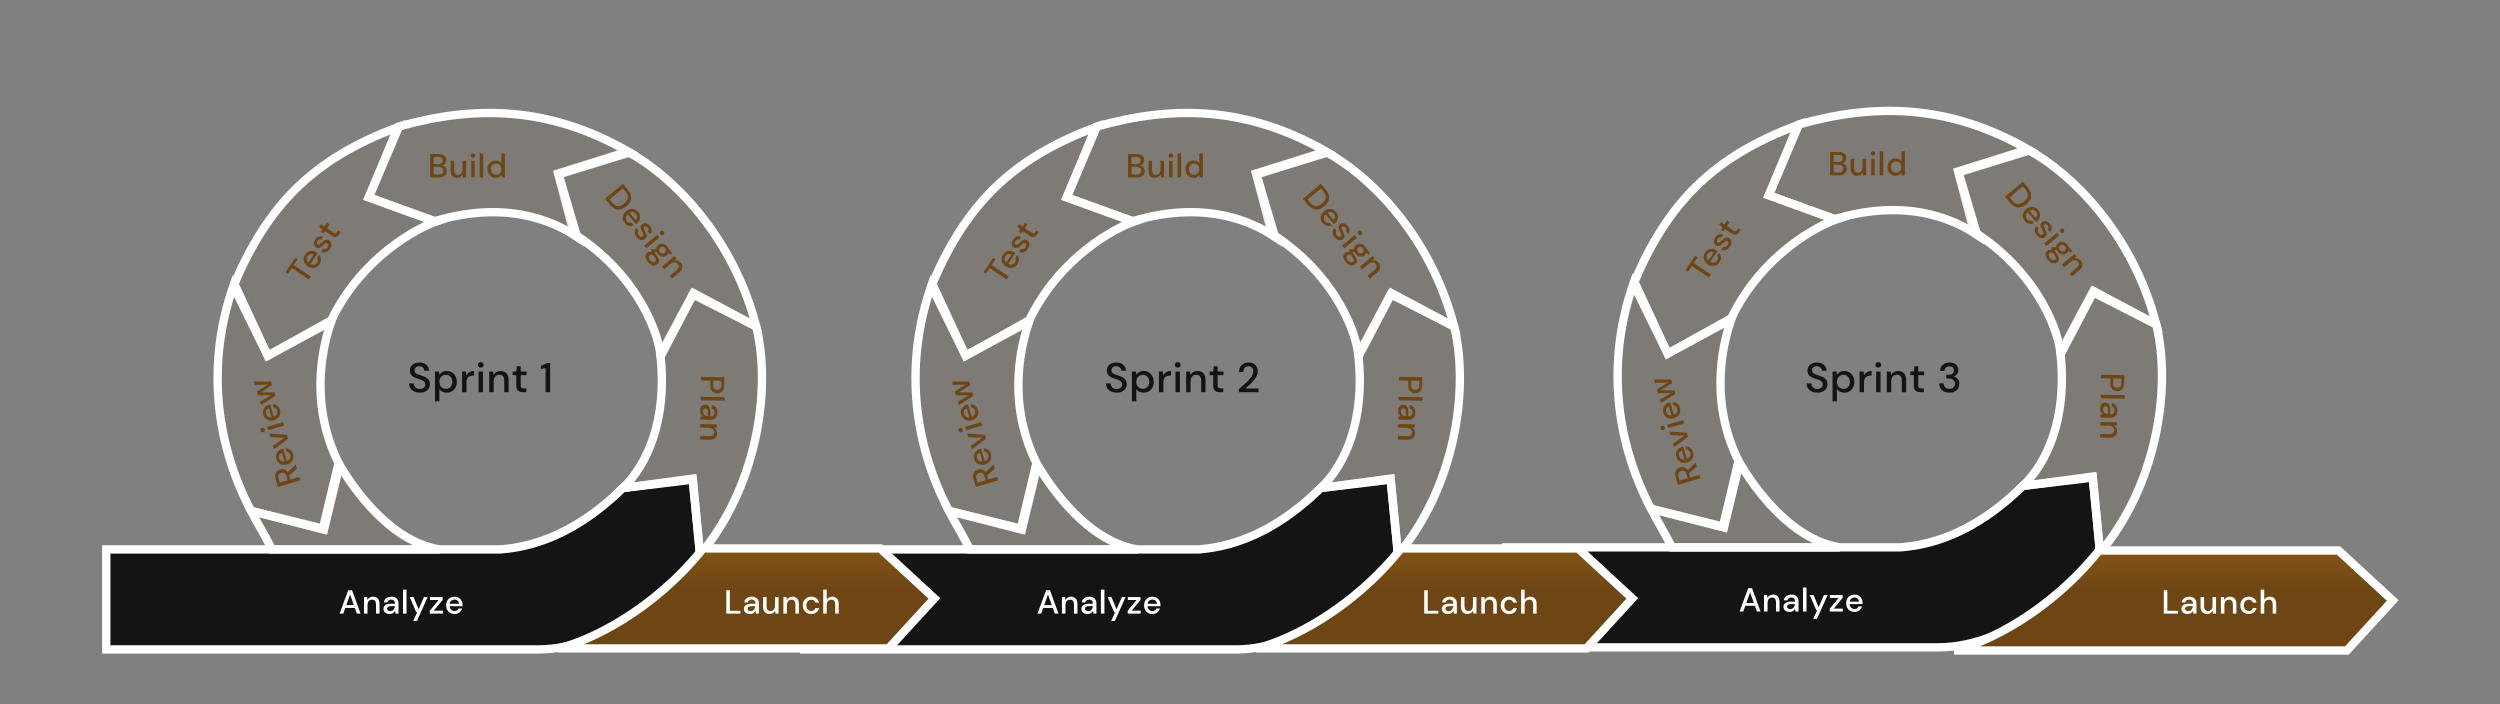 <svg width="1200" height="338" viewBox="0 0 1200 338" fill="none" xmlns="http://www.w3.org/2000/svg">
<rect x="0" y="0" width="1200" height="338" fill="#808080" stroke="none"/>
<path d="M912 262.741H723V310.741H930C968 310.741 999.5 275.908 1008 264.741L1004.5 229.241L971 233.241C952 251.741 932.5 261.241 912 262.741Z" fill="#141414" stroke="white" stroke-width="4"/>
<path d="M989 169.241C992.5 200.741 982.5 222.241 971 233.241L1004.5 228.741L1008 265.241C1035 233.241 1042.5 186.741 1035 155.741L1004.5 140.241L989 169.241Z" fill="#6e4614" fill-opacity="0.1" stroke="white" stroke-width="4"/>
<path d="M947.5 111.241C979.5 131.741 988.862 161.542 989.003 170.241L1005 139.741L1035 155.741C1023.5 111.241 993.5 82.741 974 72.241L940.001 82.741L947.5 111.241Z" fill="#6e4614" fill-opacity="0.1" stroke="white" stroke-width="4"/>
<path d="M880.5 105.241C918.5 93.741 941.764 107.91 949 112.741L940.001 82.241L973.501 71.741C936.001 50.241 900.5 49.241 863.5 59.741L849 93.741L880.5 105.241Z" fill="#6e4614" fill-opacity="0.1" stroke="white" stroke-width="4"/>
<path d="M831.001 152.741C846.001 121.741 873.083 108.184 881.309 105.353L849.001 93.741L863.034 60.02C822 75.241 800.499 97.741 784.5 135.241L800.499 169.741L831.001 152.741Z" fill="#6e4614" fill-opacity="0.1" stroke="white" stroke-width="4"/>
<path d="M834.5 221.241C819.228 190.374 828.187 161.474 831 153.241L800.499 169.741L784 136.241C771.5 172.241 774.665 210.181 792.5 244.241L827 252.741L834.5 221.241Z" fill="#6e4614" fill-opacity="0.1" stroke="white" stroke-width="4"/>
<path d="M792.5 244.241C795 249.241 800.5 258.241 802.5 262.741H883C859 258.741 841.833 233.574 835 222.241L827.5 253.241L792.5 244.241Z" fill="#6e4614" fill-opacity="0.1" stroke="white" stroke-width="4"/>
<path d="M816.146 229.545L805.403 232.713L804.312 229.015C804.062 228.166 804 227.428 804.127 226.801C804.25 226.164 804.518 225.64 804.931 225.229C805.333 224.822 805.831 224.53 806.425 224.355C807.09 224.159 807.746 224.16 808.394 224.358C809.039 224.546 809.589 224.979 810.044 225.656L813.928 222.026L814.485 223.913L810.772 227.277L811.338 229.195L815.666 227.919L816.146 229.545ZM810.11 229.557L809.527 227.577C809.309 226.841 808.972 226.356 808.514 226.124C808.054 225.882 807.537 225.845 806.964 226.014C806.391 226.183 805.985 226.486 805.747 226.924C805.499 227.364 805.487 227.962 805.71 228.72L806.289 230.684L810.11 229.557ZM812.636 216.966C812.857 217.713 812.889 218.427 812.734 219.106C812.565 219.779 812.232 220.366 811.735 220.869C811.238 221.371 810.596 221.738 809.808 221.971C809.01 222.206 808.263 222.254 807.566 222.115C806.865 221.966 806.262 221.654 805.755 221.181C805.246 220.697 804.878 220.072 804.652 219.304C804.431 218.558 804.409 217.858 804.583 217.206C804.748 216.557 805.061 215.998 805.523 215.528C805.985 215.058 806.548 214.725 807.213 214.529C807.316 214.499 807.43 214.47 807.556 214.445C807.668 214.411 807.797 214.379 807.944 214.347L809.691 220.271C810.412 220.002 810.904 219.596 811.166 219.051C811.415 218.5 811.455 217.938 811.286 217.365C811.15 216.904 810.935 216.551 810.639 216.304C810.331 216.05 809.975 215.9 809.572 215.852L809.092 214.225C809.869 214.218 810.588 214.451 811.25 214.923C811.909 215.385 812.371 216.066 812.636 216.966ZM805.991 218.926C806.151 219.468 806.457 219.901 806.908 220.224C807.349 220.55 807.905 220.664 808.577 220.566L807.309 216.269C806.725 216.474 806.316 216.823 806.083 217.314C805.85 217.806 805.819 218.343 805.991 218.926ZM810.273 209.632L803.503 214.731L803.001 213.028L808.438 209.122L801.752 208.792L801.254 207.104L809.703 207.698L810.273 209.632ZM799.1 205.118C799.191 205.425 799.174 205.708 799.05 205.967C798.913 206.219 798.701 206.387 798.415 206.471C798.129 206.556 797.865 206.528 797.623 206.388C797.368 206.241 797.196 206.014 797.105 205.707C797.015 205.4 797.038 205.12 797.175 204.869C797.299 204.61 797.504 204.438 797.79 204.354C798.077 204.269 798.348 204.3 798.602 204.448C798.844 204.588 799.01 204.811 799.1 205.118ZM808.395 203.261L800.783 205.506L800.303 203.879L807.915 201.635L808.395 203.261ZM806.371 195.719C806.591 196.466 806.623 197.179 806.468 197.859C806.299 198.532 805.966 199.119 805.47 199.621C804.973 200.124 804.33 200.491 803.543 200.723C802.745 200.959 801.997 201.007 801.3 200.868C800.6 200.718 799.996 200.407 799.49 199.934C798.98 199.45 798.612 198.824 798.386 198.057C798.166 197.31 798.143 196.611 798.318 195.959C798.482 195.31 798.795 194.75 799.257 194.28C799.719 193.811 800.283 193.478 800.948 193.281C801.05 193.251 801.164 193.223 801.29 193.197C801.402 193.164 801.532 193.131 801.678 193.099L803.425 199.023C804.146 198.755 804.638 198.348 804.9 197.804C805.149 197.253 805.189 196.69 805.02 196.117C804.884 195.657 804.669 195.303 804.374 195.057C804.065 194.803 803.709 194.652 803.306 194.604L802.826 192.978C803.603 192.971 804.322 193.204 804.984 193.676C805.643 194.138 806.105 194.819 806.371 195.719ZM799.726 197.679C799.885 198.221 800.191 198.654 800.642 198.976C801.083 199.302 801.639 199.416 802.311 199.318L801.044 195.021C800.459 195.227 800.051 195.576 799.817 196.067C799.584 196.558 799.554 197.096 799.726 197.679ZM804.189 188.999L797.237 193.484L796.758 191.857L802.063 188.691L795.834 188.726L795.3 186.916L800.551 183.566L794.377 183.785L793.897 182.158L802.17 182.154L802.663 183.827L797.194 187.341L803.695 187.326L804.189 188.999Z" fill="#6e4614"/>
<path d="M834.995 293.533L839.123 282.333H840.979L845.075 293.533H843.283L842.323 290.797H837.747L836.787 293.533H834.995ZM838.227 289.453L841.843 289.453L840.035 284.349L838.227 289.453ZM846.732 293.533V285.597H848.236L848.364 286.989C848.61 286.498 848.967 286.114 849.436 285.837C849.916 285.549 850.466 285.405 851.084 285.405C852.044 285.405 852.796 285.703 853.34 286.301C853.895 286.898 854.172 287.789 854.172 288.973V293.533H852.492V289.149C852.492 287.613 851.863 286.845 850.604 286.845C849.975 286.845 849.452 287.069 849.036 287.517C848.631 287.965 848.428 288.605 848.428 289.437V293.533H846.732ZM859.018 293.725C858.346 293.725 857.791 293.613 857.354 293.389C856.917 293.165 856.591 292.871 856.378 292.509C856.165 292.135 856.058 291.73 856.058 291.293C856.058 290.525 856.357 289.917 856.954 289.469C857.551 289.021 858.405 288.797 859.514 288.797H861.594V288.653C861.594 288.034 861.423 287.57 861.082 287.261C860.751 286.951 860.319 286.797 859.786 286.797C859.317 286.797 858.906 286.914 858.554 287.149C858.213 287.373 858.005 287.709 857.93 288.157H856.234C856.287 287.581 856.479 287.09 856.81 286.685C857.151 286.269 857.578 285.954 858.09 285.741C858.613 285.517 859.183 285.405 859.802 285.405C860.911 285.405 861.77 285.698 862.378 286.285C862.986 286.861 863.29 287.65 863.29 288.653V293.533H861.818L861.674 292.173C861.45 292.61 861.125 292.978 860.698 293.277C860.271 293.575 859.711 293.725 859.018 293.725ZM859.354 292.349C859.813 292.349 860.197 292.242 860.506 292.029C860.826 291.805 861.071 291.511 861.242 291.149C861.423 290.786 861.535 290.386 861.578 289.949H859.69C859.018 289.949 858.538 290.066 858.25 290.301C857.973 290.535 857.834 290.829 857.834 291.181C857.834 291.543 857.967 291.831 858.234 292.045C858.511 292.247 858.885 292.349 859.354 292.349ZM865.427 293.533V282.013H867.123V293.533H865.427ZM870.359 297.053L872.263 292.877H871.799L868.663 285.597H870.503L872.935 291.469L875.479 285.597H877.271L872.151 297.053H870.359ZM878.298 293.533V292.157L882.538 287.005H878.362V285.597H884.458V286.973L880.186 292.125H884.538V293.533H878.298ZM890.151 293.725C889.372 293.725 888.679 293.554 888.071 293.213C887.473 292.861 887.004 292.375 886.663 291.757C886.321 291.138 886.151 290.418 886.151 289.597C886.151 288.765 886.316 288.034 886.647 287.405C886.988 286.775 887.457 286.285 888.055 285.933C888.663 285.581 889.367 285.405 890.167 285.405C890.945 285.405 891.623 285.581 892.199 285.933C892.775 286.274 893.223 286.733 893.543 287.309C893.863 287.885 894.023 288.519 894.023 289.213C894.023 289.319 894.017 289.437 894.007 289.565C894.007 289.682 894.001 289.815 893.991 289.965H887.815C887.868 290.733 888.119 291.319 888.567 291.725C889.025 292.119 889.553 292.317 890.151 292.317C890.631 292.317 891.031 292.21 891.351 291.997C891.681 291.773 891.927 291.474 892.087 291.101H893.783C893.569 291.847 893.143 292.471 892.503 292.973C891.873 293.474 891.089 293.725 890.151 293.725ZM890.151 286.797C889.585 286.797 889.084 286.967 888.647 287.309C888.209 287.639 887.943 288.141 887.847 288.813H892.327C892.295 288.194 892.076 287.703 891.671 287.341C891.265 286.978 890.759 286.797 890.151 286.797Z" fill="white"/>
<path d="M820.216 133.139L812.067 127.653L810.217 130.4L809.076 129.632L813.713 122.743L814.855 123.512L813.014 126.246L821.163 131.733L820.216 133.139ZM825.373 125.823C824.939 126.469 824.41 126.949 823.787 127.262C823.161 127.561 822.497 127.679 821.793 127.617C821.089 127.555 820.397 127.294 819.715 126.835C819.025 126.371 818.511 125.826 818.174 125.2C817.843 124.565 817.698 123.902 817.739 123.21C817.787 122.509 818.034 121.827 818.481 121.163C818.916 120.517 819.44 120.053 820.054 119.772C820.659 119.485 821.289 119.37 821.946 119.426C822.602 119.482 823.218 119.704 823.793 120.091C823.882 120.151 823.976 120.221 824.076 120.301C824.174 120.367 824.281 120.445 824.399 120.538L820.95 125.661C821.617 126.045 822.243 126.165 822.83 126.02C823.413 125.86 823.872 125.532 824.206 125.037C824.474 124.638 824.609 124.247 824.61 123.862C824.609 123.463 824.498 123.093 824.278 122.751L825.225 121.345C825.726 121.939 826.005 122.641 826.063 123.452C826.128 124.254 825.898 125.044 825.373 125.823ZM819.627 121.954C819.311 122.423 819.173 122.934 819.211 123.487C819.241 124.035 819.508 124.536 820.012 124.991L822.514 121.275C821.983 120.956 821.454 120.863 820.927 120.997C820.4 121.13 819.966 121.449 819.627 121.954ZM830.377 118.391C829.818 119.222 829.152 119.771 828.382 120.037C827.611 120.303 826.863 120.249 826.137 119.876L827.093 118.456C827.442 118.587 827.816 118.595 828.216 118.478C828.607 118.356 828.949 118.078 829.24 117.644C829.526 117.22 829.646 116.85 829.601 116.537C829.555 116.223 829.417 115.989 829.187 115.834C828.85 115.607 828.532 115.593 828.233 115.789C827.93 115.971 827.569 116.269 827.15 116.681C826.82 116.999 826.464 117.299 826.081 117.581C825.704 117.855 825.313 118.035 824.907 118.122C824.499 118.194 824.086 118.09 823.67 117.81C823.095 117.423 822.766 116.88 822.684 116.181C822.592 115.477 822.815 114.726 823.351 113.93C823.845 113.195 824.421 112.722 825.079 112.509C825.743 112.287 826.425 112.354 827.124 112.709L826.213 114.063C825.9 113.916 825.589 113.9 825.281 114.014C824.979 114.119 824.705 114.353 824.461 114.716C824.223 115.07 824.113 115.395 824.133 115.691C824.143 115.981 824.264 116.203 824.494 116.358C824.724 116.513 824.994 116.502 825.306 116.326C825.623 116.141 825.984 115.863 826.388 115.492C826.783 115.116 827.172 114.786 827.555 114.504C827.935 114.207 828.327 114.027 828.729 113.963C829.132 113.9 829.572 114.029 830.05 114.351C830.657 114.747 831 115.318 831.076 116.064C831.158 116.801 830.926 117.577 830.377 118.391ZM834.804 111.473C834.369 112.119 833.869 112.528 833.303 112.7C832.728 112.866 832.038 112.678 831.233 112.135L827.981 109.946L827.222 111.074L826.041 110.279L826.8 109.151L825.244 107.852L826.075 106.618L827.747 107.744L828.998 105.886L830.18 106.681L828.929 108.539L832.18 110.729C832.543 110.973 832.846 111.067 833.089 111.012C833.329 110.942 833.577 110.717 833.833 110.337L834.342 109.58L835.537 110.384L834.804 111.473Z" fill="#6e4614"/>
<path d="M878.484 84.165V72.965H882.708C883.871 72.965 884.751 73.237 885.348 73.781C885.945 74.325 886.244 75.008 886.244 75.829C886.244 76.544 886.052 77.114 885.668 77.541C885.284 77.957 884.82 78.24 884.276 78.389C884.703 78.474 885.081 78.645 885.412 78.901C885.753 79.157 886.02 79.477 886.212 79.861C886.404 80.245 886.5 80.661 886.5 81.109C886.5 81.685 886.356 82.208 886.068 82.677C885.791 83.136 885.38 83.498 884.836 83.765C884.292 84.032 883.625 84.165 882.836 84.165H878.484ZM880.18 77.765H882.5C883.151 77.765 883.647 77.616 883.988 77.317C884.329 77.008 884.5 76.586 884.5 76.053C884.5 75.53 884.329 75.114 883.988 74.805C883.657 74.496 883.151 74.341 882.468 74.341H880.18V77.765ZM880.18 82.773H882.612C883.295 82.773 883.823 82.613 884.196 82.293C884.58 81.973 884.772 81.525 884.772 80.949C884.772 80.373 884.575 79.92 884.18 79.589C883.785 79.248 883.252 79.077 882.58 79.077H880.18V82.773ZM891.383 84.357C890.423 84.357 889.666 84.058 889.111 83.461C888.567 82.864 888.295 81.973 888.295 80.789V76.229H889.991V80.613C889.991 82.149 890.62 82.917 891.879 82.917C892.508 82.917 893.026 82.693 893.431 82.245C893.836 81.797 894.039 81.157 894.039 80.325V76.229H895.735V84.165H894.231L894.103 82.773C893.858 83.264 893.495 83.653 893.015 83.941C892.546 84.218 892.002 84.357 891.383 84.357ZM899.012 74.725C898.692 74.725 898.426 74.629 898.212 74.437C898.01 74.234 897.908 73.984 897.908 73.685C897.908 73.386 898.01 73.141 898.212 72.949C898.426 72.746 898.692 72.645 899.012 72.645C899.332 72.645 899.594 72.746 899.796 72.949C900.01 73.141 900.116 73.386 900.116 73.685C900.116 73.984 900.01 74.234 899.796 74.437C899.594 74.629 899.332 74.725 899.012 74.725ZM898.164 84.165V76.229H899.86V84.165H898.164ZM902.259 84.165V72.645H903.955V84.165H902.259ZM909.879 84.357C909.111 84.357 908.434 84.176 907.847 83.813C907.26 83.45 906.802 82.954 906.471 82.325C906.14 81.696 905.975 80.981 905.975 80.181C905.975 79.381 906.14 78.672 906.471 78.053C906.802 77.424 907.26 76.933 907.847 76.581C908.444 76.218 909.127 76.037 909.895 76.037C910.524 76.037 911.074 76.16 911.543 76.405C912.023 76.65 912.396 76.997 912.663 77.445V72.645H914.359V84.165H912.839L912.663 82.933C912.407 83.306 912.055 83.637 911.607 83.925C911.159 84.213 910.583 84.357 909.879 84.357ZM910.183 82.885C910.908 82.885 911.5 82.634 911.959 82.133C912.428 81.632 912.663 80.986 912.663 80.197C912.663 79.397 912.428 78.752 911.959 78.261C911.5 77.76 910.908 77.509 910.183 77.509C909.458 77.509 908.86 77.76 908.391 78.261C907.922 78.752 907.687 79.397 907.687 80.197C907.687 80.72 907.794 81.184 908.007 81.589C908.22 81.994 908.514 82.314 908.887 82.549C909.271 82.773 909.703 82.885 910.183 82.885Z" fill="#6e4614"/>
<path d="M962.406 94.402L970.989 87.207L973.323 89.991C974.165 90.996 974.682 91.969 974.872 92.91C975.068 93.859 974.974 94.759 974.588 95.611C974.218 96.464 973.591 97.261 972.709 98.001C971.834 98.734 970.94 99.212 970.027 99.434C969.129 99.658 968.23 99.59 967.33 99.231C966.446 98.873 965.582 98.191 964.739 97.186L962.406 94.402ZM964.599 94.777L965.802 96.212C966.453 96.988 967.093 97.495 967.724 97.732C968.361 97.978 968.999 98 969.637 97.799C970.283 97.605 970.936 97.231 971.599 96.676C972.261 96.121 972.747 95.54 973.058 94.931C973.376 94.33 973.47 93.695 973.34 93.025C973.224 92.356 972.841 91.633 972.19 90.857L970.988 89.422L964.599 94.777ZM971.932 106.066C971.432 105.469 971.117 104.828 970.988 104.143C970.874 103.459 970.945 102.787 971.2 102.128C971.454 101.469 971.897 100.876 972.526 100.348C973.164 99.814 973.83 99.471 974.525 99.32C975.226 99.178 975.904 99.222 976.557 99.454C977.218 99.694 977.805 100.12 978.319 100.733C978.819 101.33 979.119 101.962 979.219 102.63C979.328 103.29 979.264 103.928 979.028 104.544C978.792 105.159 978.409 105.689 977.877 106.135C977.796 106.203 977.702 106.274 977.597 106.348C977.507 106.424 977.402 106.505 977.28 106.593L973.313 101.86C972.759 102.394 972.47 102.963 972.447 103.567C972.439 104.172 972.627 104.703 973.011 105.161C973.319 105.529 973.658 105.767 974.027 105.875C974.411 105.985 974.798 105.981 975.187 105.864L976.276 107.164C975.567 107.48 974.815 107.554 974.019 107.385C973.231 107.225 972.535 106.785 971.932 106.066ZM977.241 101.615C976.878 101.182 976.425 100.907 975.883 100.791C975.349 100.669 974.793 100.786 974.216 101.145L977.094 104.578C977.548 104.156 977.783 103.673 977.801 103.13C977.819 102.586 977.632 102.081 977.241 101.615ZM977.688 112.932C977.044 112.164 976.701 111.373 976.659 110.559C976.617 109.745 976.876 109.041 977.435 108.447L978.535 109.759C978.312 110.057 978.201 110.414 978.202 110.831C978.211 111.241 978.384 111.646 978.72 112.046C979.049 112.439 979.37 112.656 979.684 112.699C979.999 112.742 980.262 112.674 980.475 112.496C980.785 112.236 980.887 111.934 980.781 111.592C980.69 111.251 980.505 110.822 980.225 110.305C980.01 109.9 979.821 109.474 979.655 109.028C979.497 108.59 979.432 108.164 979.461 107.75C979.505 107.338 979.719 106.97 980.103 106.648C980.635 106.203 981.247 106.037 981.942 106.151C982.644 106.259 983.303 106.68 983.92 107.416C984.489 108.094 984.784 108.779 984.807 109.47C984.836 110.169 984.583 110.806 984.048 111.38L983 110.129C983.227 109.869 983.329 109.575 983.305 109.247C983.287 108.927 983.138 108.6 982.857 108.265C982.583 107.938 982.301 107.743 982.012 107.679C981.73 107.609 981.483 107.663 981.27 107.841C981.058 108.02 980.993 108.283 981.076 108.631C981.166 108.987 981.333 109.41 981.577 109.901C981.83 110.386 982.039 110.851 982.204 111.297C982.384 111.744 982.449 112.17 982.398 112.575C982.348 112.979 982.102 113.366 981.66 113.736C981.111 114.21 980.468 114.381 979.73 114.248C978.999 114.123 978.318 113.684 977.688 112.932ZM989.013 111.45C988.808 111.205 988.71 110.939 988.72 110.652C988.745 110.366 988.872 110.128 989.101 109.936C989.33 109.744 989.583 109.664 989.861 109.696C990.153 109.729 990.402 109.868 990.607 110.114C990.813 110.359 990.903 110.624 990.878 110.91C990.868 111.197 990.749 111.436 990.52 111.628C990.291 111.82 990.03 111.899 989.738 111.866C989.46 111.834 989.219 111.695 989.013 111.45ZM981.234 116.864L987.316 111.766L988.406 113.066L982.324 118.164L981.234 116.864ZM987.815 120.929C987.548 120.61 987.338 120.285 987.185 119.954L986.228 119.858C986.246 119.996 986.29 120.148 986.359 120.313C986.427 120.478 986.545 120.693 986.711 120.957C986.877 121.222 987.115 121.572 987.425 122.008C988.029 122.879 988.323 123.628 988.306 124.255C988.297 124.875 988.031 125.404 987.507 125.843C987.148 126.144 986.726 126.33 986.243 126.402C985.758 126.488 985.247 126.408 984.708 126.164C984.168 125.935 983.634 125.506 983.106 124.876C982.394 124.026 981.978 123.198 981.86 122.393C981.74 121.602 982.007 120.933 982.661 120.385C982.915 120.172 983.223 120.025 983.586 119.944C983.948 119.877 984.362 119.899 984.829 120.008C984.759 119.774 984.71 119.558 984.682 119.359C984.669 119.161 984.667 118.975 984.674 118.802L984.969 118.555L986.932 118.705C986.943 117.888 987.28 117.202 987.942 116.647C988.342 116.312 988.785 116.101 989.27 116.015C989.769 115.93 990.271 115.989 990.776 116.193C991.28 116.396 991.748 116.755 992.18 117.27C992.468 117.614 992.686 117.973 992.835 118.35L994.736 120.618L993.878 121.338L992.912 120.31C992.741 120.787 992.452 121.197 992.043 121.54C991.634 121.882 991.184 122.093 990.693 122.171C990.208 122.257 989.714 122.198 989.209 121.995C988.711 121.799 988.247 121.444 987.815 120.929ZM988.833 120.076C989.148 120.452 989.499 120.672 989.888 120.737C990.291 120.803 990.676 120.681 991.044 120.373C991.42 120.058 991.607 119.699 991.604 119.298C991.609 118.905 991.453 118.52 991.138 118.144C990.816 117.76 990.457 117.531 990.062 117.459C989.674 117.394 989.292 117.52 988.916 117.835C988.548 118.143 988.358 118.497 988.346 118.898C988.348 119.299 988.511 119.692 988.833 120.076ZM983.812 121.508C983.46 121.803 983.329 122.177 983.417 122.632C983.498 123.093 983.733 123.557 984.124 124.023C984.501 124.473 984.904 124.754 985.333 124.868C985.754 124.988 986.124 124.915 986.443 124.647C986.68 124.449 986.805 124.183 986.82 123.851C986.825 123.526 986.63 123.085 986.232 122.528C985.927 122.115 985.673 121.736 985.469 121.393C985.073 121.237 984.741 121.181 984.472 121.226C984.204 121.27 983.983 121.364 983.812 121.508ZM989.729 126.998L995.811 121.9L996.777 123.053L995.792 124.045C996.326 123.918 996.85 123.945 997.364 124.127C997.893 124.31 998.356 124.638 998.754 125.112C999.37 125.848 999.625 126.616 999.516 127.417C999.415 128.226 998.91 129.01 998.003 129.771L994.508 132.7L993.429 131.413L996.789 128.597C997.966 127.61 998.15 126.634 997.342 125.67C996.937 125.187 996.43 124.931 995.819 124.9C995.216 124.877 994.595 125.133 993.957 125.667L990.818 128.298L989.729 126.998Z" fill="#6e4614"/>
<path d="M1008.5 179.896L1019.7 180.073L1019.63 183.992C1019.62 184.867 1019.46 185.589 1019.15 186.161C1018.85 186.732 1018.45 187.152 1017.93 187.422C1017.43 187.702 1016.85 187.837 1016.21 187.827C1015.61 187.817 1015.05 187.669 1014.54 187.384C1014.04 187.109 1013.65 186.682 1013.36 186.101C1013.07 185.521 1012.93 184.782 1012.95 183.886L1012.98 181.663L1008.47 181.591L1008.5 179.896ZM1014.37 181.685L1014.34 183.828C1014.33 184.628 1014.49 185.202 1014.82 185.548C1015.17 185.906 1015.64 186.089 1016.24 186.099C1016.86 186.108 1017.34 185.94 1017.69 185.594C1018.05 185.258 1018.23 184.69 1018.24 183.89L1018.28 181.746L1014.37 181.685ZM1008.35 189.475L1019.86 189.657L1019.84 191.353L1008.32 191.171L1008.35 189.475ZM1008.05 196.163C1008.06 195.491 1008.18 194.938 1008.41 194.504C1008.64 194.071 1008.94 193.75 1009.31 193.542C1009.68 193.335 1010.09 193.235 1010.53 193.242C1011.29 193.254 1011.9 193.562 1012.34 194.166C1012.77 194.771 1012.99 195.627 1012.97 196.737L1012.94 198.816L1013.08 198.819C1013.7 198.828 1014.16 198.665 1014.48 198.329C1014.79 198.003 1014.95 197.573 1014.96 197.04C1014.97 196.571 1014.86 196.158 1014.63 195.803C1014.41 195.458 1014.08 195.245 1013.63 195.163L1013.66 193.467C1014.23 193.529 1014.72 193.729 1015.12 194.066C1015.53 194.414 1015.84 194.846 1016.05 195.361C1016.26 195.887 1016.36 196.459 1016.35 197.078C1016.34 198.187 1016.03 199.041 1015.43 199.64C1014.85 200.239 1014.05 200.53 1013.05 200.514L1008.17 200.437L1008.2 198.965L1009.56 198.843C1009.12 198.612 1008.76 198.281 1008.47 197.85C1008.18 197.418 1008.04 196.856 1008.05 196.163ZM1009.42 196.52C1009.41 196.979 1009.51 197.365 1009.72 197.677C1009.94 198.001 1010.23 198.251 1010.59 198.427C1010.95 198.614 1011.35 198.733 1011.78 198.782L1011.81 196.894C1011.82 196.222 1011.71 195.741 1011.48 195.449C1011.25 195.168 1010.96 195.025 1010.61 195.019C1010.25 195.013 1009.96 195.142 1009.74 195.405C1009.53 195.679 1009.43 196.051 1009.42 196.52ZM1008.14 202.575L1016.07 202.7L1016.05 204.204L1014.66 204.31C1015.14 204.563 1015.52 204.926 1015.79 205.4C1016.07 205.884 1016.21 206.436 1016.2 207.054C1016.18 208.014 1015.87 208.761 1015.27 209.296C1014.66 209.841 1013.77 210.104 1012.58 210.086L1008.02 210.014L1008.05 208.334L1012.43 208.403C1013.97 208.427 1014.75 207.81 1014.77 206.552C1014.78 205.922 1014.56 205.396 1014.12 204.973C1013.68 204.561 1013.04 204.348 1012.21 204.335L1008.11 204.27L1008.14 202.575Z" fill="#6e4614"/>
<path d="M872.358 188.481C871.331 188.481 870.431 188.301 869.658 187.941C868.884 187.581 868.278 187.068 867.838 186.401C867.411 185.734 867.191 184.941 867.178 184.021H869.418C869.431 184.768 869.691 185.401 870.198 185.921C870.704 186.441 871.418 186.701 872.338 186.701C873.151 186.701 873.784 186.508 874.238 186.121C874.704 185.721 874.938 185.214 874.938 184.601C874.938 184.108 874.824 183.708 874.598 183.401C874.384 183.094 874.084 182.841 873.698 182.641C873.324 182.441 872.891 182.261 872.398 182.101C871.904 181.941 871.384 181.768 870.838 181.581C869.758 181.221 868.944 180.754 868.398 180.181C867.864 179.608 867.598 178.854 867.598 177.921C867.584 177.134 867.764 176.448 868.138 175.861C868.524 175.274 869.058 174.821 869.738 174.501C870.431 174.168 871.238 174.001 872.158 174.001C873.064 174.001 873.858 174.168 874.538 174.501C875.231 174.834 875.771 175.301 876.158 175.901C876.544 176.488 876.744 177.174 876.758 177.961H874.518C874.518 177.601 874.424 177.261 874.238 176.941C874.051 176.608 873.778 176.334 873.418 176.121C873.058 175.908 872.618 175.801 872.098 175.801C871.431 175.788 870.878 175.954 870.438 176.301C870.011 176.648 869.798 177.128 869.798 177.741C869.798 178.288 869.958 178.708 870.278 179.001C870.598 179.294 871.038 179.541 871.598 179.741C872.158 179.928 872.798 180.148 873.518 180.401C874.211 180.628 874.831 180.901 875.378 181.221C875.924 181.541 876.358 181.961 876.678 182.481C877.011 183.001 877.178 183.661 877.178 184.461C877.178 185.168 876.998 185.828 876.638 186.441C876.278 187.041 875.738 187.534 875.018 187.921C874.298 188.294 873.411 188.481 872.358 188.481ZM879.615 192.641V178.321H881.515L881.735 179.861C882.055 179.394 882.495 178.981 883.055 178.621C883.615 178.261 884.335 178.081 885.215 178.081C886.175 178.081 887.022 178.308 887.755 178.761C888.489 179.214 889.062 179.834 889.475 180.621C889.902 181.408 890.115 182.301 890.115 183.301C890.115 184.301 889.902 185.194 889.475 185.981C889.062 186.754 888.489 187.368 887.755 187.821C887.022 188.261 886.169 188.481 885.195 188.481C884.422 188.481 883.735 188.328 883.135 188.021C882.549 187.714 882.082 187.281 881.735 186.721V192.641H879.615ZM884.835 186.641C885.742 186.641 886.489 186.334 887.075 185.721C887.662 185.094 887.955 184.281 887.955 183.281C887.955 182.628 887.822 182.048 887.555 181.541C887.289 181.034 886.922 180.641 886.455 180.361C885.989 180.068 885.449 179.921 884.835 179.921C883.929 179.921 883.182 180.234 882.595 180.861C882.022 181.488 881.735 182.294 881.735 183.281C881.735 184.281 882.022 185.094 882.595 185.721C883.182 186.334 883.929 186.641 884.835 186.641ZM892.608 188.241V178.321H894.508L894.688 180.201C895.035 179.548 895.515 179.034 896.128 178.661C896.755 178.274 897.508 178.081 898.388 178.081V180.301H897.808C897.222 180.301 896.695 180.401 896.228 180.601C895.775 180.788 895.408 181.114 895.128 181.581C894.862 182.034 894.728 182.668 894.728 183.481V188.241H892.608ZM901.606 176.441C901.206 176.441 900.873 176.321 900.606 176.081C900.353 175.828 900.226 175.514 900.226 175.141C900.226 174.768 900.353 174.461 900.606 174.221C900.873 173.968 901.206 173.841 901.606 173.841C902.006 173.841 902.333 173.968 902.586 174.221C902.853 174.461 902.986 174.768 902.986 175.141C902.986 175.514 902.853 175.828 902.586 176.081C902.333 176.321 902.006 176.441 901.606 176.441ZM900.546 188.241V178.321H902.666V188.241H900.546ZM905.665 188.241V178.321H907.545L907.705 180.061C908.011 179.448 908.458 178.968 909.045 178.621C909.645 178.261 910.331 178.081 911.105 178.081C912.305 178.081 913.245 178.454 913.925 179.201C914.618 179.948 914.965 181.061 914.965 182.541V188.241H912.865V182.761C912.865 180.841 912.078 179.881 910.505 179.881C909.718 179.881 909.065 180.161 908.545 180.721C908.038 181.281 907.785 182.081 907.785 183.121V188.241H905.665ZM921.821 188.241C920.848 188.241 920.075 188.008 919.501 187.541C918.928 187.061 918.641 186.214 918.641 185.001V180.101H916.941V178.321H918.641L918.901 175.801H920.761V178.321H923.561V180.101H920.761V185.001C920.761 185.548 920.875 185.928 921.101 186.141C921.341 186.341 921.748 186.441 922.321 186.441H923.461V188.241H921.821ZM935.746 188.481C934.84 188.481 934.013 188.321 933.266 188.001C932.533 187.668 931.946 187.168 931.506 186.501C931.066 185.834 930.833 185.001 930.806 184.001H932.906C932.933 184.748 933.186 185.381 933.666 185.901C934.16 186.408 934.853 186.661 935.746 186.661C936.6 186.661 937.253 186.428 937.706 185.961C938.16 185.481 938.386 184.888 938.386 184.181C938.386 183.328 938.08 182.694 937.466 182.281C936.866 181.868 936.126 181.661 935.246 181.661H934.206V179.901H935.266C936.053 179.901 936.686 179.714 937.166 179.341C937.66 178.968 937.906 178.441 937.906 177.761C937.906 177.188 937.713 176.721 937.326 176.361C936.953 176.001 936.42 175.821 935.726 175.821C935.006 175.821 934.44 176.034 934.026 176.461C933.613 176.874 933.386 177.394 933.346 178.021H931.246C931.273 177.208 931.473 176.501 931.846 175.901C932.233 175.301 932.76 174.834 933.426 174.501C934.093 174.168 934.86 174.001 935.726 174.001C936.66 174.001 937.44 174.168 938.066 174.501C938.706 174.821 939.186 175.261 939.506 175.821C939.84 176.368 940.006 176.968 940.006 177.621C940.006 178.368 939.8 179.021 939.386 179.581C938.973 180.141 938.42 180.514 937.726 180.701C938.526 180.874 939.186 181.268 939.706 181.881C940.226 182.481 940.486 183.261 940.486 184.221C940.486 184.994 940.306 185.708 939.946 186.361C939.586 187.001 939.053 187.514 938.346 187.901C937.64 188.288 936.773 188.481 935.746 188.481Z" fill="#141414"/>
<path d="M1007.5 264.241C983.5 294.241 952.833 308.741 938 312.241H1126.5L1148.5 288.241L1122.5 264.241H1007.5Z" fill="url(#paint0_linear_1077_13115)" stroke="white" stroke-width="4"/>
<path d="M1038.63 294.533V283.333H1040.32V293.189H1045.41V294.533H1038.63ZM1050.02 294.725C1049.35 294.725 1048.79 294.613 1048.36 294.389C1047.92 294.165 1047.59 293.871 1047.38 293.509C1047.17 293.135 1047.06 292.73 1047.06 292.293C1047.06 291.525 1047.36 290.917 1047.96 290.469C1048.55 290.021 1049.41 289.797 1050.52 289.797H1052.6V289.653C1052.6 289.034 1052.43 288.57 1052.08 288.261C1051.75 287.951 1051.32 287.797 1050.79 287.797C1050.32 287.797 1049.91 287.914 1049.56 288.149C1049.21 288.373 1049.01 288.709 1048.93 289.157H1047.24C1047.29 288.581 1047.48 288.09 1047.81 287.685C1048.15 287.269 1048.58 286.954 1049.09 286.741C1049.61 286.517 1050.19 286.405 1050.8 286.405C1051.91 286.405 1052.77 286.698 1053.38 287.285C1053.99 287.861 1054.29 288.65 1054.29 289.653V294.533H1052.82L1052.68 293.173C1052.45 293.61 1052.13 293.978 1051.7 294.277C1051.27 294.575 1050.71 294.725 1050.02 294.725ZM1050.36 293.349C1050.81 293.349 1051.2 293.242 1051.51 293.029C1051.83 292.805 1052.07 292.511 1052.24 292.149C1052.43 291.786 1052.54 291.386 1052.58 290.949H1050.69C1050.02 290.949 1049.54 291.066 1049.25 291.301C1048.97 291.535 1048.84 291.829 1048.84 292.181C1048.84 292.543 1048.97 292.831 1049.24 293.045C1049.51 293.247 1049.89 293.349 1050.36 293.349ZM1059.36 294.725C1058.4 294.725 1057.64 294.426 1057.09 293.829C1056.54 293.231 1056.27 292.341 1056.27 291.157V286.597H1057.97V290.981C1057.97 292.517 1058.59 293.285 1059.85 293.285C1060.48 293.285 1061 293.061 1061.41 292.613C1061.81 292.165 1062.01 291.525 1062.01 290.693V286.597H1063.71V294.533H1062.21L1062.08 293.141C1061.83 293.631 1061.47 294.021 1060.99 294.309C1060.52 294.586 1059.98 294.725 1059.36 294.725ZM1066.03 294.533V286.597H1067.53L1067.66 287.989C1067.9 287.498 1068.26 287.114 1068.73 286.837C1069.21 286.549 1069.76 286.405 1070.38 286.405C1071.34 286.405 1072.09 286.703 1072.63 287.301C1073.19 287.898 1073.47 288.789 1073.47 289.973V294.533H1071.79V290.149C1071.79 288.613 1071.16 287.845 1069.9 287.845C1069.27 287.845 1068.75 288.069 1068.33 288.517C1067.93 288.965 1067.72 289.605 1067.72 290.437V294.533H1066.03ZM1079.38 294.725C1078.61 294.725 1077.91 294.549 1077.29 294.197C1076.68 293.845 1076.2 293.359 1075.85 292.741C1075.51 292.111 1075.34 291.386 1075.34 290.565C1075.34 289.743 1075.51 289.023 1075.85 288.405C1076.2 287.775 1076.68 287.285 1077.29 286.933C1077.91 286.581 1078.61 286.405 1079.38 286.405C1080.37 286.405 1081.19 286.661 1081.85 287.173C1082.52 287.685 1082.95 288.378 1083.14 289.253H1081.37C1081.26 288.815 1081.03 288.474 1080.66 288.229C1080.3 287.983 1079.88 287.861 1079.38 287.861C1078.97 287.861 1078.58 287.967 1078.23 288.181C1077.88 288.383 1077.6 288.687 1077.38 289.093C1077.17 289.487 1077.06 289.978 1077.06 290.565C1077.06 291.151 1077.17 291.647 1077.38 292.053C1077.6 292.447 1077.88 292.751 1078.23 292.965C1078.58 293.178 1078.97 293.285 1079.38 293.285C1079.88 293.285 1080.3 293.162 1080.66 292.917C1081.03 292.671 1081.26 292.325 1081.37 291.877H1083.14C1082.96 292.73 1082.54 293.418 1081.86 293.941C1081.19 294.463 1080.37 294.725 1079.38 294.725ZM1085.14 294.533V283.013H1086.84V287.877C1087.11 287.418 1087.47 287.061 1087.94 286.805C1088.42 286.538 1088.95 286.405 1089.53 286.405C1090.48 286.405 1091.22 286.703 1091.77 287.301C1092.31 287.898 1092.58 288.789 1092.58 289.973V294.533H1090.9V290.149C1090.9 288.613 1090.29 287.845 1089.06 287.845C1088.42 287.845 1087.89 288.069 1087.46 288.517C1087.05 288.965 1086.84 289.605 1086.84 290.437V294.533H1085.14Z" fill="white"/>
<path d="M575 263.741H386V311.741H593C631 311.741 662.5 276.908 671 265.741L667.5 230.241L634 234.241C615 252.741 595.5 262.241 575 263.741Z" fill="#141414" stroke="white" stroke-width="4"/>
<path d="M652 170.241C655.5 201.741 645.5 223.241 634 234.241L667.5 229.741L671 266.241C698 234.241 705.5 187.741 698 156.741L667.5 141.241L652 170.241Z" fill="#6e4614" fill-opacity="0.1" stroke="white" stroke-width="4"/>
<path d="M610.5 112.241C642.5 132.741 651.862 162.542 652.003 171.241L668.002 140.741L698.003 156.741C686.5 112.241 656.5 83.741 637 73.241L603.001 83.741L610.5 112.241Z" fill="#6e4614" fill-opacity="0.1" stroke="white" stroke-width="4"/>
<path d="M543.5 106.241C581.5 94.741 604.764 108.91 612 113.741L603.001 83.241L636.501 72.741C599.001 51.241 563.5 50.241 526.5 60.741L512 94.741L543.5 106.241Z" fill="#6e4614" fill-opacity="0.1" stroke="white" stroke-width="4"/>
<path d="M494.001 153.741C509.001 122.741 536.083 109.184 544.309 106.353L512.001 94.741L526.034 61.02C485 76.241 463.499 98.741 447.5 136.241L463.499 170.741L494.001 153.741Z" fill="#6e4614" fill-opacity="0.1" stroke="white" stroke-width="4"/>
<path d="M497.5 222.241C482.228 191.374 491.187 162.474 494 154.241L463.499 170.741L447 137.241C434.5 173.241 437.665 211.181 455.5 245.241L490 253.741L497.5 222.241Z" fill="#6e4614" fill-opacity="0.1" stroke="white" stroke-width="4"/>
<path d="M455.5 245.241C458 250.241 463.5 259.241 465.5 263.741H546C522 259.741 504.833 234.574 498 223.241L490.5 254.241L455.5 245.241Z" fill="#6e4614" fill-opacity="0.1" stroke="white" stroke-width="4"/>
<path d="M479.146 230.545L468.403 233.713L467.312 230.015C467.062 229.166 467 228.428 467.127 227.801C467.25 227.164 467.518 226.64 467.931 226.229C468.333 225.822 468.831 225.53 469.425 225.355C470.09 225.159 470.746 225.16 471.394 225.358C472.039 225.546 472.589 225.979 473.044 226.656L476.928 223.026L477.485 224.913L473.772 228.277L474.338 230.195L478.666 228.919L479.146 230.545ZM473.11 230.557L472.527 228.577C472.309 227.841 471.972 227.356 471.514 227.124C471.054 226.882 470.537 226.845 469.964 227.014C469.391 227.183 468.985 227.486 468.747 227.924C468.499 228.364 468.487 228.962 468.71 229.72L469.289 231.684L473.11 230.557ZM475.636 217.966C475.857 218.713 475.889 219.427 475.734 220.106C475.565 220.779 475.232 221.366 474.735 221.869C474.238 222.371 473.596 222.738 472.808 222.971C472.01 223.206 471.263 223.254 470.566 223.115C469.865 222.966 469.262 222.654 468.755 222.181C468.246 221.697 467.878 221.072 467.652 220.304C467.431 219.558 467.409 218.858 467.583 218.206C467.748 217.557 468.061 216.998 468.523 216.528C468.985 216.058 469.548 215.725 470.213 215.529C470.316 215.499 470.43 215.47 470.556 215.445C470.668 215.411 470.797 215.379 470.944 215.347L472.691 221.271C473.412 221.002 473.904 220.596 474.166 220.051C474.415 219.5 474.455 218.938 474.286 218.365C474.15 217.904 473.935 217.551 473.639 217.304C473.331 217.05 472.975 216.9 472.572 216.852L472.092 215.225C472.869 215.218 473.588 215.451 474.25 215.923C474.909 216.385 475.371 217.066 475.636 217.966ZM468.991 219.926C469.151 220.468 469.457 220.901 469.908 221.224C470.349 221.55 470.905 221.664 471.577 221.566L470.309 217.269C469.725 217.474 469.316 217.823 469.083 218.314C468.85 218.806 468.819 219.343 468.991 219.926ZM473.273 210.632L466.503 215.731L466.001 214.028L471.438 210.122L464.752 209.792L464.254 208.104L472.703 208.698L473.273 210.632ZM462.1 206.118C462.191 206.425 462.174 206.708 462.05 206.967C461.913 207.219 461.701 207.387 461.415 207.471C461.129 207.556 460.865 207.528 460.623 207.388C460.368 207.241 460.196 207.014 460.105 206.707C460.015 206.4 460.038 206.12 460.175 205.869C460.299 205.61 460.504 205.438 460.79 205.354C461.077 205.269 461.348 205.3 461.602 205.448C461.844 205.588 462.01 205.811 462.1 206.118ZM471.395 204.261L463.783 206.506L463.303 204.879L470.915 202.635L471.395 204.261ZM469.371 196.719C469.591 197.466 469.623 198.179 469.468 198.859C469.299 199.532 468.966 200.119 468.47 200.621C467.973 201.124 467.33 201.491 466.543 201.723C465.745 201.959 464.997 202.007 464.3 201.868C463.6 201.718 462.996 201.407 462.49 200.934C461.98 200.45 461.612 199.824 461.386 199.057C461.166 198.31 461.143 197.611 461.318 196.959C461.482 196.31 461.795 195.75 462.257 195.28C462.719 194.811 463.283 194.478 463.948 194.281C464.05 194.251 464.164 194.223 464.29 194.197C464.402 194.164 464.532 194.131 464.678 194.099L466.425 200.023C467.146 199.755 467.638 199.348 467.9 198.804C468.149 198.253 468.189 197.69 468.02 197.117C467.884 196.657 467.669 196.303 467.374 196.057C467.065 195.803 466.709 195.652 466.306 195.604L465.826 193.978C466.603 193.971 467.322 194.204 467.984 194.676C468.643 195.138 469.105 195.819 469.371 196.719ZM462.726 198.679C462.885 199.221 463.191 199.654 463.642 199.976C464.083 200.302 464.639 200.416 465.311 200.318L464.044 196.021C463.459 196.227 463.051 196.576 462.817 197.067C462.584 197.558 462.554 198.096 462.726 198.679ZM467.189 189.999L460.237 194.484L459.758 192.857L465.063 189.691L458.834 189.726L458.3 187.916L463.551 184.566L457.377 184.785L456.897 183.158L465.17 183.154L465.663 184.827L460.194 188.341L466.695 188.326L467.189 189.999Z" fill="#6e4614"/>
<path d="M497.995 294.533L502.123 283.333H503.979L508.075 294.533H506.283L505.323 291.797H500.747L499.787 294.533H497.995ZM501.227 290.453L504.843 290.453L503.035 285.349L501.227 290.453ZM509.732 294.533V286.597H511.236L511.364 287.989C511.61 287.498 511.967 287.114 512.436 286.837C512.916 286.549 513.466 286.405 514.084 286.405C515.044 286.405 515.796 286.703 516.34 287.301C516.895 287.898 517.172 288.789 517.172 289.973V294.533H515.492V290.149C515.492 288.613 514.863 287.845 513.604 287.845C512.975 287.845 512.452 288.069 512.036 288.517C511.631 288.965 511.428 289.605 511.428 290.437V294.533H509.732ZM522.018 294.725C521.346 294.725 520.791 294.613 520.354 294.389C519.917 294.165 519.591 293.871 519.378 293.509C519.165 293.135 519.058 292.73 519.058 292.293C519.058 291.525 519.357 290.917 519.954 290.469C520.551 290.021 521.405 289.797 522.514 289.797H524.594V289.653C524.594 289.034 524.423 288.57 524.082 288.261C523.751 287.951 523.319 287.797 522.786 287.797C522.317 287.797 521.906 287.914 521.554 288.149C521.213 288.373 521.005 288.709 520.93 289.157H519.234C519.287 288.581 519.479 288.09 519.81 287.685C520.151 287.269 520.578 286.954 521.09 286.741C521.613 286.517 522.183 286.405 522.802 286.405C523.911 286.405 524.77 286.698 525.378 287.285C525.986 287.861 526.29 288.65 526.29 289.653V294.533H524.818L524.674 293.173C524.45 293.61 524.125 293.978 523.698 294.277C523.271 294.575 522.711 294.725 522.018 294.725ZM522.354 293.349C522.813 293.349 523.197 293.242 523.506 293.029C523.826 292.805 524.071 292.511 524.242 292.149C524.423 291.786 524.535 291.386 524.578 290.949H522.69C522.018 290.949 521.538 291.066 521.25 291.301C520.973 291.535 520.834 291.829 520.834 292.181C520.834 292.543 520.967 292.831 521.234 293.045C521.511 293.247 521.885 293.349 522.354 293.349ZM528.427 294.533V283.013H530.123V294.533H528.427ZM533.359 298.053L535.263 293.877H534.799L531.663 286.597H533.503L535.935 292.469L538.479 286.597H540.271L535.151 298.053H533.359ZM541.298 294.533V293.157L545.538 288.005H541.362V286.597H547.458V287.973L543.186 293.125H547.538V294.533H541.298ZM553.151 294.725C552.372 294.725 551.679 294.554 551.071 294.213C550.473 293.861 550.004 293.375 549.663 292.757C549.321 292.138 549.151 291.418 549.151 290.597C549.151 289.765 549.316 289.034 549.647 288.405C549.988 287.775 550.457 287.285 551.055 286.933C551.663 286.581 552.367 286.405 553.167 286.405C553.945 286.405 554.623 286.581 555.199 286.933C555.775 287.274 556.223 287.733 556.543 288.309C556.863 288.885 557.023 289.519 557.023 290.213C557.023 290.319 557.017 290.437 557.007 290.565C557.007 290.682 557.001 290.815 556.991 290.965H550.815C550.868 291.733 551.119 292.319 551.567 292.725C552.025 293.119 552.553 293.317 553.151 293.317C553.631 293.317 554.031 293.21 554.351 292.997C554.681 292.773 554.927 292.474 555.087 292.101H556.783C556.569 292.847 556.143 293.471 555.503 293.973C554.873 294.474 554.089 294.725 553.151 294.725ZM553.151 287.797C552.585 287.797 552.084 287.967 551.647 288.309C551.209 288.639 550.943 289.141 550.847 289.813H555.327C555.295 289.194 555.076 288.703 554.671 288.341C554.265 287.978 553.759 287.797 553.151 287.797Z" fill="white"/>
<path d="M483.216 134.139L475.067 128.653L473.217 131.4L472.076 130.632L476.713 123.743L477.855 124.512L476.014 127.246L484.163 132.733L483.216 134.139ZM488.373 126.823C487.939 127.469 487.41 127.949 486.787 128.262C486.161 128.561 485.497 128.679 484.793 128.617C484.089 128.555 483.397 128.294 482.715 127.835C482.025 127.371 481.511 126.826 481.174 126.2C480.843 125.565 480.698 124.902 480.739 124.21C480.787 123.509 481.034 122.827 481.481 122.163C481.916 121.517 482.44 121.053 483.054 120.772C483.659 120.485 484.289 120.37 484.946 120.426C485.602 120.482 486.218 120.704 486.793 121.091C486.882 121.151 486.976 121.221 487.076 121.301C487.174 121.367 487.281 121.445 487.399 121.538L483.95 126.661C484.617 127.045 485.243 127.165 485.83 127.02C486.413 126.86 486.872 126.532 487.206 126.037C487.474 125.638 487.609 125.247 487.61 124.862C487.609 124.463 487.498 124.093 487.278 123.751L488.225 122.345C488.726 122.939 489.005 123.641 489.063 124.452C489.128 125.254 488.898 126.044 488.373 126.823ZM482.627 122.954C482.311 123.423 482.173 123.934 482.211 124.487C482.241 125.035 482.508 125.536 483.012 125.991L485.514 122.275C484.983 121.956 484.454 121.863 483.927 121.997C483.4 122.13 482.966 122.449 482.627 122.954ZM493.377 119.391C492.818 120.222 492.152 120.771 491.382 121.037C490.611 121.303 489.863 121.249 489.137 120.876L490.093 119.456C490.442 119.587 490.816 119.595 491.216 119.478C491.607 119.356 491.949 119.078 492.24 118.644C492.526 118.22 492.646 117.85 492.601 117.537C492.555 117.223 492.417 116.989 492.187 116.834C491.85 116.607 491.532 116.593 491.233 116.789C490.93 116.971 490.569 117.269 490.15 117.681C489.82 117.999 489.464 118.299 489.081 118.581C488.704 118.855 488.313 119.035 487.907 119.122C487.499 119.194 487.086 119.09 486.67 118.81C486.095 118.423 485.766 117.88 485.684 117.181C485.592 116.477 485.815 115.726 486.351 114.93C486.845 114.195 487.421 113.722 488.079 113.509C488.743 113.287 489.425 113.354 490.124 113.709L489.213 115.063C488.9 114.916 488.589 114.9 488.281 115.014C487.979 115.119 487.705 115.353 487.461 115.716C487.223 116.07 487.113 116.395 487.133 116.691C487.143 116.981 487.264 117.203 487.494 117.358C487.724 117.513 487.994 117.502 488.306 117.326C488.623 117.141 488.984 116.863 489.388 116.492C489.783 116.116 490.172 115.786 490.555 115.504C490.935 115.207 491.327 115.027 491.729 114.963C492.132 114.9 492.572 115.029 493.05 115.351C493.657 115.747 494 116.318 494.076 117.064C494.158 117.801 493.926 118.577 493.377 119.391ZM497.804 112.473C497.369 113.119 496.869 113.528 496.303 113.7C495.728 113.866 495.038 113.678 494.233 113.135L490.981 110.946L490.222 112.074L489.041 111.279L489.8 110.151L488.244 108.852L489.075 107.618L490.747 108.744L491.998 106.886L493.18 107.681L491.929 109.539L495.18 111.729C495.543 111.973 495.846 112.067 496.089 112.012C496.329 111.942 496.577 111.717 496.833 111.337L497.342 110.58L498.537 111.384L497.804 112.473Z" fill="#6e4614"/>
<path d="M541.484 85.165V73.965H545.708C546.871 73.965 547.751 74.237 548.348 74.781C548.945 75.325 549.244 76.008 549.244 76.829C549.244 77.544 549.052 78.114 548.668 78.541C548.284 78.957 547.82 79.24 547.276 79.389C547.703 79.474 548.081 79.645 548.412 79.901C548.753 80.157 549.02 80.477 549.212 80.861C549.404 81.245 549.5 81.661 549.5 82.109C549.5 82.685 549.356 83.208 549.068 83.677C548.791 84.136 548.38 84.498 547.836 84.765C547.292 85.032 546.625 85.165 545.836 85.165H541.484ZM543.18 78.765H545.5C546.151 78.765 546.647 78.616 546.988 78.317C547.329 78.008 547.5 77.586 547.5 77.053C547.5 76.53 547.329 76.114 546.988 75.805C546.657 75.496 546.151 75.341 545.468 75.341H543.18V78.765ZM543.18 83.773H545.612C546.295 83.773 546.823 83.613 547.196 83.293C547.58 82.973 547.772 82.525 547.772 81.949C547.772 81.373 547.575 80.92 547.18 80.589C546.785 80.248 546.252 80.077 545.58 80.077H543.18V83.773ZM554.383 85.357C553.423 85.357 552.666 85.058 552.111 84.461C551.567 83.864 551.295 82.973 551.295 81.789V77.229H552.991V81.613C552.991 83.149 553.62 83.917 554.879 83.917C555.508 83.917 556.026 83.693 556.431 83.245C556.836 82.797 557.039 82.157 557.039 81.325V77.229H558.735V85.165H557.231L557.103 83.773C556.858 84.264 556.495 84.653 556.015 84.941C555.546 85.218 555.002 85.357 554.383 85.357ZM562.012 75.725C561.692 75.725 561.426 75.629 561.212 75.437C561.01 75.234 560.908 74.984 560.908 74.685C560.908 74.386 561.01 74.141 561.212 73.949C561.426 73.746 561.692 73.645 562.012 73.645C562.332 73.645 562.594 73.746 562.796 73.949C563.01 74.141 563.116 74.386 563.116 74.685C563.116 74.984 563.01 75.234 562.796 75.437C562.594 75.629 562.332 75.725 562.012 75.725ZM561.164 85.165V77.229H562.86V85.165H561.164ZM565.259 85.165V73.645H566.955V85.165H565.259ZM572.879 85.357C572.111 85.357 571.434 85.176 570.847 84.813C570.26 84.45 569.802 83.954 569.471 83.325C569.14 82.696 568.975 81.981 568.975 81.181C568.975 80.381 569.14 79.672 569.471 79.053C569.802 78.424 570.26 77.933 570.847 77.581C571.444 77.218 572.127 77.037 572.895 77.037C573.524 77.037 574.074 77.16 574.543 77.405C575.023 77.65 575.396 77.997 575.663 78.445V73.645H577.359V85.165H575.839L575.663 83.933C575.407 84.306 575.055 84.637 574.607 84.925C574.159 85.213 573.583 85.357 572.879 85.357ZM573.183 83.885C573.908 83.885 574.5 83.634 574.959 83.133C575.428 82.632 575.663 81.986 575.663 81.197C575.663 80.397 575.428 79.752 574.959 79.261C574.5 78.76 573.908 78.509 573.183 78.509C572.458 78.509 571.86 78.76 571.391 79.261C570.922 79.752 570.687 80.397 570.687 81.197C570.687 81.72 570.794 82.184 571.007 82.589C571.22 82.994 571.514 83.314 571.887 83.549C572.271 83.773 572.703 83.885 573.183 83.885Z" fill="#6e4614"/>
<path d="M625.406 95.402L633.989 88.207L636.323 90.991C637.165 91.996 637.682 92.969 637.872 93.91C638.068 94.859 637.974 95.759 637.588 96.611C637.218 97.464 636.591 98.261 635.709 99.001C634.834 99.734 633.94 100.212 633.027 100.434C632.129 100.658 631.23 100.59 630.33 100.231C629.446 99.873 628.582 99.191 627.739 98.186L625.406 95.402ZM627.599 95.777L628.802 97.212C629.453 97.988 630.093 98.495 630.724 98.732C631.361 98.978 631.999 99 632.637 98.799C633.283 98.605 633.936 98.231 634.599 97.676C635.261 97.121 635.747 96.54 636.058 95.931C636.376 95.33 636.47 94.695 636.34 94.025C636.224 93.356 635.841 92.633 635.19 91.857L633.988 90.422L627.599 95.777ZM634.932 107.066C634.432 106.469 634.117 105.828 633.988 105.143C633.874 104.459 633.945 103.787 634.2 103.128C634.454 102.469 634.897 101.876 635.526 101.348C636.164 100.814 636.83 100.471 637.525 100.32C638.226 100.178 638.904 100.222 639.557 100.454C640.218 100.694 640.805 101.12 641.319 101.733C641.819 102.33 642.119 102.962 642.219 103.63C642.328 104.29 642.264 104.928 642.028 105.544C641.792 106.159 641.409 106.689 640.877 107.135C640.796 107.203 640.702 107.274 640.597 107.348C640.507 107.424 640.402 107.505 640.28 107.593L636.313 102.86C635.759 103.394 635.47 103.963 635.447 104.567C635.439 105.172 635.627 105.703 636.011 106.161C636.319 106.529 636.658 106.767 637.027 106.875C637.411 106.985 637.798 106.981 638.187 106.864L639.276 108.164C638.567 108.48 637.815 108.554 637.019 108.385C636.231 108.225 635.535 107.785 634.932 107.066ZM640.241 102.615C639.878 102.182 639.425 101.907 638.883 101.791C638.349 101.669 637.793 101.786 637.216 102.145L640.094 105.578C640.548 105.156 640.783 104.673 640.801 104.13C640.819 103.586 640.632 103.081 640.241 102.615ZM640.688 113.932C640.044 113.164 639.701 112.373 639.659 111.559C639.617 110.745 639.876 110.041 640.435 109.447L641.535 110.759C641.312 111.057 641.201 111.414 641.202 111.831C641.211 112.241 641.384 112.646 641.72 113.046C642.049 113.439 642.37 113.656 642.684 113.699C642.999 113.742 643.262 113.674 643.475 113.496C643.785 113.236 643.887 112.934 643.781 112.592C643.69 112.251 643.505 111.822 643.225 111.305C643.01 110.9 642.821 110.474 642.655 110.028C642.497 109.59 642.432 109.164 642.461 108.75C642.505 108.338 642.719 107.97 643.103 107.648C643.635 107.203 644.247 107.037 644.942 107.151C645.644 107.259 646.303 107.68 646.92 108.416C647.489 109.094 647.784 109.779 647.807 110.47C647.836 111.169 647.583 111.806 647.048 112.38L646 111.129C646.227 110.869 646.329 110.575 646.305 110.247C646.287 109.927 646.138 109.6 645.857 109.265C645.583 108.938 645.301 108.743 645.012 108.679C644.73 108.609 644.483 108.663 644.27 108.841C644.058 109.02 643.993 109.283 644.076 109.631C644.166 109.987 644.333 110.41 644.577 110.901C644.83 111.386 645.039 111.851 645.204 112.297C645.384 112.744 645.449 113.17 645.398 113.575C645.348 113.979 645.102 114.366 644.66 114.736C644.111 115.21 643.468 115.381 642.73 115.248C641.999 115.123 641.318 114.684 640.688 113.932ZM652.013 112.45C651.808 112.205 651.71 111.939 651.72 111.652C651.745 111.366 651.872 111.128 652.101 110.936C652.33 110.744 652.583 110.664 652.861 110.696C653.153 110.729 653.402 110.868 653.607 111.114C653.813 111.359 653.903 111.624 653.878 111.91C653.868 112.197 653.749 112.436 653.52 112.628C653.291 112.82 653.03 112.899 652.738 112.866C652.46 112.834 652.219 112.695 652.013 112.45ZM644.234 117.864L650.316 112.766L651.406 114.066L645.324 119.164L644.234 117.864ZM650.815 121.929C650.548 121.61 650.338 121.285 650.185 120.954L649.228 120.858C649.246 120.996 649.29 121.148 649.359 121.313C649.427 121.478 649.545 121.693 649.711 121.957C649.877 122.222 650.115 122.572 650.425 123.008C651.029 123.879 651.323 124.628 651.306 125.255C651.297 125.875 651.031 126.404 650.507 126.843C650.148 127.144 649.726 127.33 649.243 127.402C648.758 127.488 648.247 127.408 647.708 127.164C647.168 126.935 646.634 126.506 646.106 125.876C645.394 125.026 644.978 124.198 644.86 123.393C644.74 122.602 645.007 121.933 645.661 121.385C645.915 121.172 646.223 121.025 646.586 120.944C646.948 120.877 647.362 120.899 647.829 121.008C647.759 120.774 647.71 120.558 647.682 120.359C647.669 120.161 647.667 119.975 647.674 119.802L647.969 119.555L649.932 119.705C649.943 118.888 650.28 118.202 650.942 117.647C651.342 117.312 651.785 117.101 652.27 117.015C652.769 116.93 653.271 116.989 653.776 117.193C654.28 117.396 654.748 117.755 655.18 118.27C655.468 118.614 655.686 118.973 655.835 119.35L657.736 121.618L656.878 122.338L655.912 121.31C655.741 121.787 655.452 122.197 655.043 122.54C654.634 122.882 654.184 123.093 653.693 123.171C653.208 123.257 652.714 123.198 652.209 122.995C651.711 122.799 651.247 122.444 650.815 121.929ZM651.833 121.076C652.148 121.452 652.499 121.672 652.888 121.737C653.291 121.803 653.676 121.681 654.044 121.373C654.42 121.058 654.607 120.699 654.604 120.298C654.609 119.905 654.453 119.52 654.138 119.144C653.816 118.76 653.457 118.531 653.062 118.459C652.674 118.394 652.292 118.52 651.916 118.835C651.548 119.143 651.358 119.497 651.346 119.898C651.348 120.299 651.511 120.692 651.833 121.076ZM646.812 122.508C646.46 122.803 646.329 123.177 646.417 123.632C646.498 124.093 646.733 124.557 647.124 125.023C647.501 125.473 647.904 125.754 648.333 125.868C648.754 125.988 649.124 125.915 649.443 125.647C649.68 125.449 649.805 125.183 649.82 124.851C649.825 124.526 649.63 124.085 649.232 123.528C648.927 123.115 648.673 122.736 648.469 122.393C648.073 122.237 647.741 122.181 647.472 122.226C647.204 122.27 646.983 122.364 646.812 122.508ZM652.729 127.998L658.811 122.9L659.777 124.053L658.792 125.045C659.326 124.918 659.85 124.945 660.364 125.127C660.893 125.31 661.356 125.638 661.754 126.112C662.37 126.848 662.625 127.616 662.516 128.417C662.415 129.226 661.91 130.01 661.003 130.771L657.508 133.7L656.429 132.413L659.789 129.597C660.966 128.61 661.15 127.634 660.342 126.67C659.937 126.187 659.43 125.931 658.819 125.9C658.216 125.877 657.595 126.133 656.957 126.667L653.818 129.298L652.729 127.998Z" fill="#6e4614"/>
<path d="M671.497 180.896L682.696 181.073L682.634 184.992C682.62 185.867 682.459 186.589 682.152 187.161C681.855 187.732 681.448 188.152 680.932 188.422C680.426 188.702 679.853 188.837 679.213 188.827C678.605 188.817 678.047 188.669 677.54 188.384C677.043 188.109 676.649 187.682 676.36 187.101C676.07 186.521 675.933 185.782 675.947 184.886L675.982 182.663L671.47 182.591L671.497 180.896ZM677.374 182.685L677.34 184.828C677.327 185.628 677.489 186.202 677.825 186.548C678.171 186.906 678.643 187.089 679.24 187.099C679.859 187.108 680.342 186.94 680.688 186.594C681.046 186.258 681.231 185.69 681.243 184.89L681.277 182.746L677.374 182.685ZM671.346 190.475L682.865 190.657L682.838 192.353L671.319 192.171L671.346 190.475ZM671.048 197.163C671.059 196.491 671.18 195.938 671.411 195.504C671.642 195.071 671.94 194.75 672.306 194.542C672.683 194.335 673.09 194.235 673.527 194.242C674.295 194.254 674.898 194.562 675.336 195.166C675.775 195.771 675.985 196.627 675.968 197.737L675.935 199.816L676.079 199.819C676.698 199.828 677.164 199.665 677.479 199.329C677.794 199.003 677.955 198.573 677.963 198.04C677.971 197.571 677.86 197.158 677.631 196.803C677.412 196.458 677.08 196.245 676.633 196.163L676.66 194.467C677.235 194.529 677.722 194.729 678.122 195.066C678.533 195.414 678.841 195.846 679.046 196.361C679.262 196.887 679.365 197.459 679.355 198.078C679.337 199.187 679.031 200.041 678.434 200.64C677.849 201.239 677.055 201.53 676.052 201.514L671.173 201.437L671.196 199.965L672.558 199.843C672.125 199.612 671.762 199.281 671.47 198.85C671.178 198.418 671.037 197.856 671.048 197.163ZM672.419 197.52C672.412 197.979 672.512 198.365 672.721 198.677C672.94 199.001 673.229 199.251 673.589 199.427C673.949 199.614 674.347 199.733 674.784 199.782L674.813 197.894C674.824 197.222 674.714 196.741 674.484 196.449C674.254 196.168 673.963 196.025 673.611 196.019C673.248 196.013 672.958 196.142 672.741 196.405C672.534 196.679 672.426 197.051 672.419 197.52ZM671.139 203.575L679.074 203.7L679.05 205.204L677.657 205.31C678.143 205.563 678.522 205.926 678.792 206.4C679.072 206.884 679.207 207.436 679.197 208.054C679.182 209.014 678.872 209.761 678.266 210.296C677.66 210.841 676.765 211.104 675.581 211.086L671.022 211.014L671.048 209.334L675.432 209.403C676.968 209.427 677.745 208.81 677.765 207.552C677.775 206.922 677.559 206.396 677.118 205.973C676.677 205.561 676.04 205.348 675.208 205.335L671.112 205.27L671.139 203.575Z" fill="#6e4614"/>
<path d="M536.053 188.481C535.026 188.481 534.126 188.301 533.353 187.941C532.58 187.581 531.973 187.068 531.533 186.401C531.106 185.734 530.886 184.941 530.873 184.021H533.113C533.126 184.768 533.386 185.401 533.893 185.921C534.4 186.441 535.113 186.701 536.033 186.701C536.846 186.701 537.48 186.508 537.933 186.121C538.4 185.721 538.633 185.214 538.633 184.601C538.633 184.108 538.52 183.708 538.293 183.401C538.08 183.094 537.78 182.841 537.393 182.641C537.02 182.441 536.586 182.261 536.093 182.101C535.6 181.941 535.08 181.768 534.533 181.581C533.453 181.221 532.64 180.754 532.093 180.181C531.56 179.608 531.293 178.854 531.293 177.921C531.28 177.134 531.46 176.448 531.833 175.861C532.22 175.274 532.753 174.821 533.433 174.501C534.126 174.168 534.933 174.001 535.853 174.001C536.76 174.001 537.553 174.168 538.233 174.501C538.926 174.834 539.466 175.301 539.853 175.901C540.24 176.488 540.44 177.174 540.453 177.961H538.213C538.213 177.601 538.12 177.261 537.933 176.941C537.746 176.608 537.473 176.334 537.113 176.121C536.753 175.908 536.313 175.801 535.793 175.801C535.126 175.788 534.573 175.954 534.133 176.301C533.706 176.648 533.493 177.128 533.493 177.741C533.493 178.288 533.653 178.708 533.973 179.001C534.293 179.294 534.733 179.541 535.293 179.741C535.853 179.928 536.493 180.148 537.213 180.401C537.906 180.628 538.526 180.901 539.073 181.221C539.62 181.541 540.053 181.961 540.373 182.481C540.706 183.001 540.873 183.661 540.873 184.461C540.873 185.168 540.693 185.828 540.333 186.441C539.973 187.041 539.433 187.534 538.713 187.921C537.993 188.294 537.106 188.481 536.053 188.481ZM543.311 192.641V178.321H545.211L545.431 179.861C545.751 179.394 546.191 178.981 546.751 178.621C547.311 178.261 548.031 178.081 548.911 178.081C549.871 178.081 550.717 178.308 551.451 178.761C552.184 179.214 552.757 179.834 553.171 180.621C553.597 181.408 553.811 182.301 553.811 183.301C553.811 184.301 553.597 185.194 553.171 185.981C552.757 186.754 552.184 187.368 551.451 187.821C550.717 188.261 549.864 188.481 548.891 188.481C548.117 188.481 547.431 188.328 546.831 188.021C546.244 187.714 545.777 187.281 545.431 186.721V192.641H543.311ZM548.531 186.641C549.437 186.641 550.184 186.334 550.771 185.721C551.357 185.094 551.651 184.281 551.651 183.281C551.651 182.628 551.517 182.048 551.251 181.541C550.984 181.034 550.617 180.641 550.151 180.361C549.684 180.068 549.144 179.921 548.531 179.921C547.624 179.921 546.877 180.234 546.291 180.861C545.717 181.488 545.431 182.294 545.431 183.281C545.431 184.281 545.717 185.094 546.291 185.721C546.877 186.334 547.624 186.641 548.531 186.641ZM556.304 188.241V178.321H558.204L558.384 180.201C558.73 179.548 559.21 179.034 559.824 178.661C560.45 178.274 561.204 178.081 562.084 178.081V180.301H561.504C560.917 180.301 560.39 180.401 559.924 180.601C559.47 180.788 559.104 181.114 558.824 181.581C558.557 182.034 558.424 182.668 558.424 183.481V188.241H556.304ZM565.301 176.441C564.901 176.441 564.568 176.321 564.301 176.081C564.048 175.828 563.921 175.514 563.921 175.141C563.921 174.768 564.048 174.461 564.301 174.221C564.568 173.968 564.901 173.841 565.301 173.841C565.701 173.841 566.028 173.968 566.281 174.221C566.548 174.461 566.681 174.768 566.681 175.141C566.681 175.514 566.548 175.828 566.281 176.081C566.028 176.321 565.701 176.441 565.301 176.441ZM564.241 188.241V178.321H566.361V188.241H564.241ZM569.36 188.241V178.321H571.24L571.4 180.061C571.707 179.448 572.153 178.968 572.74 178.621C573.34 178.261 574.027 178.081 574.8 178.081C576 178.081 576.94 178.454 577.62 179.201C578.313 179.948 578.66 181.061 578.66 182.541V188.241H576.56V182.761C576.56 180.841 575.773 179.881 574.2 179.881C573.413 179.881 572.76 180.161 572.24 180.721C571.733 181.281 571.48 182.081 571.48 183.121V188.241H569.36ZM585.517 188.241C584.543 188.241 583.77 188.008 583.197 187.541C582.623 187.061 582.337 186.214 582.337 185.001V180.101H580.637V178.321H582.337L582.597 175.801H584.457V178.321H587.257V180.101H584.457V185.001C584.457 185.548 584.57 185.928 584.797 186.141C585.037 186.341 585.443 186.441 586.017 186.441H587.157V188.241H585.517ZM594.682 188.241V186.721C595.588 186.001 596.455 185.274 597.282 184.541C598.108 183.808 598.842 183.088 599.482 182.381C600.135 181.661 600.648 180.961 601.022 180.281C601.395 179.588 601.582 178.921 601.582 178.281C601.582 177.854 601.508 177.454 601.362 177.081C601.215 176.694 600.975 176.388 600.642 176.161C600.308 175.921 599.862 175.801 599.302 175.801C598.462 175.801 597.828 176.068 597.402 176.601C596.988 177.134 596.788 177.774 596.802 178.521H594.742C594.755 177.534 594.962 176.708 595.362 176.041C595.775 175.374 596.322 174.868 597.002 174.521C597.695 174.174 598.475 174.001 599.342 174.001C600.662 174.001 601.715 174.374 602.502 175.121C603.302 175.854 603.702 176.881 603.702 178.201C603.702 178.988 603.508 179.768 603.122 180.541C602.748 181.314 602.255 182.061 601.642 182.781C601.042 183.488 600.395 184.154 599.702 184.781C599.008 185.408 598.348 185.974 597.722 186.481H604.122V188.241H594.682Z" fill="#141414"/>
<path d="M672.5 263.241C648.5 293.241 617.833 307.741 603 311.241H761.5L783.5 287.241L757.5 263.241H672.5Z" fill="url(#paint1_linear_1077_13115)" stroke="white" stroke-width="4"/>
<path d="M683.627 294.533V283.333H685.323V293.189H690.411V294.533H683.627ZM695.02 294.725C694.348 294.725 693.793 294.613 693.356 294.389C692.919 294.165 692.593 293.871 692.38 293.509C692.167 293.135 692.06 292.73 692.06 292.293C692.06 291.525 692.359 290.917 692.956 290.469C693.553 290.021 694.407 289.797 695.516 289.797H697.596V289.653C697.596 289.034 697.425 288.57 697.084 288.261C696.753 287.951 696.321 287.797 695.788 287.797C695.319 287.797 694.908 287.914 694.556 288.149C694.215 288.373 694.007 288.709 693.932 289.157H692.236C692.289 288.581 692.481 288.09 692.812 287.685C693.153 287.269 693.58 286.954 694.092 286.741C694.615 286.517 695.185 286.405 695.804 286.405C696.913 286.405 697.772 286.698 698.38 287.285C698.988 287.861 699.292 288.65 699.292 289.653V294.533H697.82L697.676 293.173C697.452 293.61 697.127 293.978 696.7 294.277C696.273 294.575 695.713 294.725 695.02 294.725ZM695.356 293.349C695.815 293.349 696.199 293.242 696.508 293.029C696.828 292.805 697.073 292.511 697.244 292.149C697.425 291.786 697.537 291.386 697.58 290.949H695.692C695.02 290.949 694.54 291.066 694.252 291.301C693.975 291.535 693.836 291.829 693.836 292.181C693.836 292.543 693.969 292.831 694.236 293.045C694.513 293.247 694.887 293.349 695.356 293.349ZM704.357 294.725C703.397 294.725 702.64 294.426 702.085 293.829C701.541 293.231 701.269 292.341 701.269 291.157V286.597H702.965V290.981C702.965 292.517 703.595 293.285 704.853 293.285C705.483 293.285 706 293.061 706.405 292.613C706.811 292.165 707.013 291.525 707.013 290.693V286.597H708.709L708.709 294.533H707.205L707.077 293.141C706.832 293.631 706.469 294.021 705.989 294.309C705.52 294.586 704.976 294.725 704.357 294.725ZM711.027 294.533V286.597H712.531L712.659 287.989C712.904 287.498 713.262 287.114 713.731 286.837C714.211 286.549 714.76 286.405 715.379 286.405C716.339 286.405 717.091 286.703 717.635 287.301C718.19 287.898 718.467 288.789 718.467 289.973V294.533H716.787V290.149C716.787 288.613 716.158 287.845 714.899 287.845C714.27 287.845 713.747 288.069 713.331 288.517C712.926 288.965 712.723 289.605 712.723 290.437V294.533H711.027ZM724.384 294.725C723.606 294.725 722.907 294.549 722.288 294.197C721.68 293.845 721.2 293.359 720.848 292.741C720.507 292.111 720.336 291.386 720.336 290.565C720.336 289.743 720.507 289.023 720.848 288.405C721.2 287.775 721.68 287.285 722.288 286.933C722.907 286.581 723.606 286.405 724.384 286.405C725.366 286.405 726.187 286.661 726.848 287.173C727.52 287.685 727.952 288.378 728.144 289.253H726.368C726.262 288.815 726.027 288.474 725.664 288.229C725.302 287.983 724.875 287.861 724.384 287.861C723.968 287.861 723.584 287.967 723.232 288.181C722.88 288.383 722.598 288.687 722.384 289.093C722.171 289.487 722.064 289.978 722.064 290.565C722.064 291.151 722.171 291.647 722.384 292.053C722.598 292.447 722.88 292.751 723.232 292.965C723.584 293.178 723.968 293.285 724.384 293.285C724.875 293.285 725.302 293.162 725.664 292.917C726.027 292.671 726.262 292.325 726.368 291.877H728.144C727.963 292.73 727.536 293.418 726.864 293.941C726.192 294.463 725.366 294.725 724.384 294.725ZM730.144 294.533V283.013H731.84V287.877C732.107 287.418 732.475 287.061 732.944 286.805C733.424 286.538 733.952 286.405 734.528 286.405C735.477 286.405 736.224 286.703 736.768 287.301C737.312 287.898 737.584 288.789 737.584 289.973V294.533H735.904V290.149C735.904 288.613 735.291 287.845 734.064 287.845C733.424 287.845 732.891 288.069 732.464 288.517C732.048 288.965 731.84 289.605 731.84 290.437V294.533H730.144Z" fill="white"/>
<path d="M240 263.741H51V311.741H258C296 311.741 327.5 276.908 336 265.741L332.5 230.241L299 234.241C280 252.741 260.5 262.241 240 263.741Z" fill="#141414" stroke="white" stroke-width="4"/>
<path d="M317 170.241C320.5 201.741 310.5 223.241 299 234.241L332.5 229.741L336 266.241C363 234.241 370.5 187.741 363 156.741L332.5 141.241L317 170.241Z" fill="#6e4614" fill-opacity="0.1" stroke="white" stroke-width="4"/>
<path d="M275.5 112.241C307.5 132.741 316.862 162.542 317.003 171.241L333.002 140.741L363.003 156.741C351.5 112.241 321.5 83.741 302 73.241L268.001 83.741L275.5 112.241Z" fill="#6e4614" fill-opacity="0.1" stroke="white" stroke-width="4"/>
<path d="M208.5 106.241C246.5 94.741 269.764 108.91 277 113.741L268.001 83.241L301.501 72.741C264.001 51.241 228.5 50.241 191.5 60.741L177 94.741L208.5 106.241Z" fill="#6e4614" fill-opacity="0.1" stroke="white" stroke-width="4"/>
<path d="M159.001 153.741C174.001 122.741 201.083 109.184 209.309 106.353L177.001 94.741L191.034 61.02C150 76.241 128.499 98.741 112.5 136.241L128.499 170.741L159.001 153.741Z" fill="#6e4614" fill-opacity="0.1" stroke="white" stroke-width="4"/>
<path d="M162.5 222.241C147.228 191.374 156.187 162.474 159 154.241L128.499 170.741L112 137.241C99.5 173.241 102.665 211.181 120.5 245.241L155 253.741L162.5 222.241Z" fill="#6e4614" fill-opacity="0.1" stroke="white" stroke-width="4"/>
<path d="M120.5 245.241C123 250.241 128.5 259.241 130.5 263.741H211C187 259.741 169.833 234.574 163 223.241L155.5 254.241L120.5 245.241Z" fill="#6e4614" fill-opacity="0.1" stroke="white" stroke-width="4"/>
<path d="M144.146 230.545L133.403 233.713L132.312 230.015C132.062 229.166 132 228.428 132.127 227.801C132.25 227.164 132.518 226.64 132.931 226.229C133.333 225.822 133.831 225.53 134.425 225.355C135.09 225.159 135.746 225.16 136.394 225.358C137.039 225.546 137.589 225.979 138.044 226.656L141.928 223.026L142.485 224.913L138.772 228.277L139.338 230.195L143.666 228.919L144.146 230.545ZM138.11 230.557L137.527 228.577C137.309 227.841 136.972 227.356 136.514 227.124C136.054 226.882 135.537 226.845 134.964 227.014C134.391 227.183 133.985 227.486 133.747 227.924C133.499 228.364 133.487 228.962 133.71 229.72L134.289 231.684L138.11 230.557ZM140.636 217.966C140.857 218.713 140.889 219.427 140.734 220.106C140.565 220.779 140.232 221.366 139.735 221.869C139.238 222.371 138.596 222.738 137.808 222.971C137.01 223.206 136.263 223.254 135.566 223.115C134.865 222.966 134.262 222.654 133.755 222.181C133.246 221.697 132.878 221.072 132.652 220.304C132.431 219.558 132.409 218.858 132.583 218.206C132.748 217.557 133.061 216.998 133.523 216.528C133.985 216.058 134.548 215.725 135.213 215.529C135.316 215.499 135.43 215.47 135.556 215.445C135.668 215.411 135.797 215.379 135.944 215.347L137.691 221.271C138.412 221.002 138.904 220.596 139.166 220.051C139.415 219.5 139.455 218.938 139.286 218.365C139.15 217.904 138.935 217.551 138.639 217.304C138.331 217.05 137.975 216.9 137.572 216.852L137.092 215.225C137.869 215.218 138.588 215.451 139.25 215.923C139.909 216.385 140.371 217.066 140.636 217.966ZM133.991 219.926C134.151 220.468 134.457 220.901 134.908 221.224C135.349 221.55 135.905 221.664 136.577 221.566L135.309 217.269C134.725 217.474 134.316 217.823 134.083 218.314C133.85 218.806 133.819 219.343 133.991 219.926ZM138.273 210.632L131.503 215.731L131.001 214.028L136.438 210.122L129.752 209.792L129.254 208.104L137.703 208.698L138.273 210.632ZM127.1 206.118C127.191 206.425 127.174 206.708 127.05 206.967C126.913 207.219 126.701 207.387 126.415 207.471C126.129 207.556 125.865 207.528 125.623 207.388C125.368 207.241 125.196 207.014 125.105 206.707C125.015 206.4 125.038 206.12 125.175 205.869C125.299 205.61 125.504 205.438 125.79 205.354C126.077 205.269 126.348 205.3 126.602 205.448C126.844 205.588 127.01 205.811 127.1 206.118ZM136.395 204.261L128.783 206.506L128.303 204.879L135.915 202.635L136.395 204.261ZM134.371 196.719C134.591 197.466 134.623 198.179 134.468 198.859C134.299 199.532 133.966 200.119 133.47 200.621C132.973 201.124 132.33 201.491 131.543 201.723C130.745 201.959 129.997 202.007 129.3 201.868C128.6 201.718 127.996 201.407 127.49 200.934C126.98 200.45 126.612 199.824 126.386 199.057C126.166 198.31 126.143 197.611 126.318 196.959C126.482 196.31 126.795 195.75 127.257 195.28C127.719 194.811 128.283 194.478 128.948 194.281C129.05 194.251 129.164 194.223 129.29 194.197C129.402 194.164 129.532 194.131 129.678 194.099L131.425 200.023C132.146 199.755 132.638 199.348 132.9 198.804C133.149 198.253 133.189 197.69 133.02 197.117C132.884 196.657 132.669 196.303 132.374 196.057C132.065 195.803 131.709 195.652 131.306 195.604L130.826 193.978C131.603 193.971 132.322 194.204 132.984 194.676C133.643 195.138 134.105 195.819 134.371 196.719ZM127.726 198.679C127.885 199.221 128.191 199.654 128.642 199.976C129.083 200.302 129.639 200.416 130.311 200.318L129.044 196.021C128.459 196.227 128.051 196.576 127.817 197.067C127.584 197.558 127.554 198.096 127.726 198.679ZM132.189 189.999L125.237 194.484L124.758 192.857L130.063 189.691L123.834 189.726L123.3 187.916L128.551 184.566L122.377 184.785L121.897 183.158L130.17 183.154L130.663 184.827L125.194 188.341L131.695 188.326L132.189 189.999Z" fill="#6e4614"/>
<path d="M162.995 294.533L167.123 283.333H168.979L173.075 294.533H171.283L170.323 291.797H165.747L164.787 294.533H162.995ZM166.227 290.453L169.843 290.453L168.035 285.349L166.227 290.453ZM174.732 294.533V286.597H176.236L176.364 287.989C176.61 287.498 176.967 287.114 177.436 286.837C177.916 286.549 178.466 286.405 179.084 286.405C180.044 286.405 180.796 286.703 181.34 287.301C181.895 287.898 182.172 288.789 182.172 289.973V294.533H180.492V290.149C180.492 288.613 179.863 287.845 178.604 287.845C177.975 287.845 177.452 288.069 177.036 288.517C176.631 288.965 176.428 289.605 176.428 290.437V294.533H174.732ZM187.018 294.725C186.346 294.725 185.791 294.613 185.354 294.389C184.917 294.165 184.591 293.871 184.378 293.509C184.165 293.135 184.058 292.73 184.058 292.293C184.058 291.525 184.357 290.917 184.954 290.469C185.551 290.021 186.405 289.797 187.514 289.797H189.594V289.653C189.594 289.034 189.423 288.57 189.082 288.261C188.751 287.951 188.319 287.797 187.786 287.797C187.317 287.797 186.906 287.914 186.554 288.149C186.213 288.373 186.005 288.709 185.93 289.157H184.234C184.287 288.581 184.479 288.09 184.81 287.685C185.151 287.269 185.578 286.954 186.09 286.741C186.613 286.517 187.183 286.405 187.802 286.405C188.911 286.405 189.77 286.698 190.378 287.285C190.986 287.861 191.29 288.65 191.29 289.653V294.533H189.818L189.674 293.173C189.45 293.61 189.125 293.978 188.698 294.277C188.271 294.575 187.711 294.725 187.018 294.725ZM187.354 293.349C187.813 293.349 188.197 293.242 188.506 293.029C188.826 292.805 189.071 292.511 189.242 292.149C189.423 291.786 189.535 291.386 189.578 290.949H187.69C187.018 290.949 186.538 291.066 186.25 291.301C185.973 291.535 185.834 291.829 185.834 292.181C185.834 292.543 185.967 292.831 186.234 293.045C186.511 293.247 186.885 293.349 187.354 293.349ZM193.427 294.533V283.013H195.123V294.533H193.427ZM198.359 298.053L200.263 293.877H199.799L196.663 286.597H198.503L200.935 292.469L203.479 286.597H205.271L200.151 298.053H198.359ZM206.298 294.533V293.157L210.538 288.005H206.362V286.597H212.458V287.973L208.186 293.125H212.538V294.533H206.298ZM218.151 294.725C217.372 294.725 216.679 294.554 216.071 294.213C215.473 293.861 215.004 293.375 214.663 292.757C214.321 292.138 214.151 291.418 214.151 290.597C214.151 289.765 214.316 289.034 214.647 288.405C214.988 287.775 215.457 287.285 216.055 286.933C216.663 286.581 217.367 286.405 218.167 286.405C218.945 286.405 219.623 286.581 220.199 286.933C220.775 287.274 221.223 287.733 221.543 288.309C221.863 288.885 222.023 289.519 222.023 290.213C222.023 290.319 222.017 290.437 222.007 290.565C222.007 290.682 222.001 290.815 221.991 290.965H215.815C215.868 291.733 216.119 292.319 216.567 292.725C217.025 293.119 217.553 293.317 218.151 293.317C218.631 293.317 219.031 293.21 219.351 292.997C219.681 292.773 219.927 292.474 220.087 292.101H221.783C221.569 292.847 221.143 293.471 220.503 293.973C219.873 294.474 219.089 294.725 218.151 294.725ZM218.151 287.797C217.585 287.797 217.084 287.967 216.647 288.309C216.209 288.639 215.943 289.141 215.847 289.813H220.327C220.295 289.194 220.076 288.703 219.671 288.341C219.265 287.978 218.759 287.797 218.151 287.797Z" fill="white"/>
<path d="M148.216 134.139L140.067 128.653L138.217 131.4L137.076 130.632L141.713 123.743L142.855 124.512L141.014 127.246L149.163 132.733L148.216 134.139ZM153.373 126.823C152.939 127.469 152.41 127.949 151.787 128.262C151.161 128.561 150.497 128.679 149.793 128.617C149.089 128.555 148.397 128.294 147.715 127.835C147.025 127.371 146.511 126.826 146.174 126.2C145.843 125.565 145.698 124.902 145.739 124.21C145.787 123.509 146.034 122.827 146.481 122.163C146.916 121.517 147.44 121.053 148.054 120.772C148.659 120.485 149.289 120.37 149.946 120.426C150.602 120.482 151.218 120.704 151.793 121.091C151.882 121.151 151.976 121.221 152.076 121.301C152.174 121.367 152.281 121.445 152.399 121.538L148.95 126.661C149.617 127.045 150.243 127.165 150.83 127.02C151.413 126.86 151.872 126.532 152.206 126.037C152.474 125.638 152.609 125.247 152.61 124.862C152.609 124.463 152.498 124.093 152.278 123.751L153.225 122.345C153.726 122.939 154.005 123.641 154.063 124.452C154.128 125.254 153.898 126.044 153.373 126.823ZM147.627 122.954C147.311 123.423 147.173 123.934 147.211 124.487C147.241 125.035 147.508 125.536 148.012 125.991L150.514 122.275C149.983 121.956 149.454 121.863 148.927 121.997C148.4 122.13 147.966 122.449 147.627 122.954ZM158.377 119.391C157.818 120.222 157.152 120.771 156.382 121.037C155.611 121.303 154.863 121.249 154.137 120.876L155.093 119.456C155.442 119.587 155.816 119.595 156.216 119.478C156.607 119.356 156.949 119.078 157.24 118.644C157.526 118.22 157.646 117.85 157.601 117.537C157.555 117.223 157.417 116.989 157.187 116.834C156.85 116.607 156.532 116.593 156.233 116.789C155.93 116.971 155.569 117.269 155.15 117.681C154.82 117.999 154.464 118.299 154.081 118.581C153.704 118.855 153.313 119.035 152.907 119.122C152.499 119.194 152.086 119.09 151.67 118.81C151.095 118.423 150.766 117.88 150.684 117.181C150.592 116.477 150.815 115.726 151.351 114.93C151.845 114.195 152.421 113.722 153.079 113.509C153.743 113.287 154.425 113.354 155.124 113.709L154.213 115.063C153.9 114.916 153.589 114.9 153.281 115.014C152.979 115.119 152.705 115.353 152.461 115.716C152.223 116.07 152.113 116.395 152.133 116.691C152.143 116.981 152.264 117.203 152.494 117.358C152.724 117.513 152.994 117.502 153.306 117.326C153.623 117.141 153.984 116.863 154.388 116.492C154.783 116.116 155.172 115.786 155.555 115.504C155.935 115.207 156.327 115.027 156.729 114.963C157.132 114.9 157.572 115.029 158.05 115.351C158.657 115.747 159 116.318 159.076 117.064C159.158 117.801 158.926 118.577 158.377 119.391ZM162.804 112.473C162.369 113.119 161.869 113.528 161.303 113.7C160.728 113.866 160.038 113.678 159.233 113.135L155.981 110.946L155.222 112.074L154.041 111.279L154.8 110.151L153.244 108.852L154.075 107.618L155.747 108.744L156.998 106.886L158.18 107.681L156.929 109.539L160.18 111.729C160.543 111.973 160.846 112.067 161.089 112.012C161.329 111.942 161.577 111.717 161.833 111.337L162.342 110.58L163.537 111.384L162.804 112.473Z" fill="#6e4614"/>
<path d="M206.484 85.165V73.965H210.708C211.871 73.965 212.751 74.237 213.348 74.781C213.945 75.325 214.244 76.008 214.244 76.829C214.244 77.544 214.052 78.114 213.668 78.541C213.284 78.957 212.82 79.24 212.276 79.389C212.703 79.474 213.081 79.645 213.412 79.901C213.753 80.157 214.02 80.477 214.212 80.861C214.404 81.245 214.5 81.661 214.5 82.109C214.5 82.685 214.356 83.208 214.068 83.677C213.791 84.136 213.38 84.498 212.836 84.765C212.292 85.032 211.625 85.165 210.836 85.165H206.484ZM208.18 78.765H210.5C211.151 78.765 211.647 78.616 211.988 78.317C212.329 78.008 212.5 77.586 212.5 77.053C212.5 76.53 212.329 76.114 211.988 75.805C211.657 75.496 211.151 75.341 210.468 75.341H208.18V78.765ZM208.18 83.773H210.612C211.295 83.773 211.823 83.613 212.196 83.293C212.58 82.973 212.772 82.525 212.772 81.949C212.772 81.373 212.575 80.92 212.18 80.589C211.785 80.248 211.252 80.077 210.58 80.077H208.18V83.773ZM219.383 85.357C218.423 85.357 217.666 85.058 217.111 84.461C216.567 83.864 216.295 82.973 216.295 81.789V77.229H217.991V81.613C217.991 83.149 218.62 83.917 219.879 83.917C220.508 83.917 221.026 83.693 221.431 83.245C221.836 82.797 222.039 82.157 222.039 81.325V77.229H223.735V85.165H222.231L222.103 83.773C221.858 84.264 221.495 84.653 221.015 84.941C220.546 85.218 220.002 85.357 219.383 85.357ZM227.012 75.725C226.692 75.725 226.426 75.629 226.212 75.437C226.01 75.234 225.908 74.984 225.908 74.685C225.908 74.386 226.01 74.141 226.212 73.949C226.426 73.746 226.692 73.645 227.012 73.645C227.332 73.645 227.594 73.746 227.796 73.949C228.01 74.141 228.116 74.386 228.116 74.685C228.116 74.984 228.01 75.234 227.796 75.437C227.594 75.629 227.332 75.725 227.012 75.725ZM226.164 85.165V77.229H227.86V85.165H226.164ZM230.259 85.165V73.645H231.955V85.165H230.259ZM237.879 85.357C237.111 85.357 236.434 85.176 235.847 84.813C235.26 84.45 234.802 83.954 234.471 83.325C234.14 82.696 233.975 81.981 233.975 81.181C233.975 80.381 234.14 79.672 234.471 79.053C234.802 78.424 235.26 77.933 235.847 77.581C236.444 77.218 237.127 77.037 237.895 77.037C238.524 77.037 239.074 77.16 239.543 77.405C240.023 77.65 240.396 77.997 240.663 78.445V73.645H242.359V85.165H240.839L240.663 83.933C240.407 84.306 240.055 84.637 239.607 84.925C239.159 85.213 238.583 85.357 237.879 85.357ZM238.183 83.885C238.908 83.885 239.5 83.634 239.959 83.133C240.428 82.632 240.663 81.986 240.663 81.197C240.663 80.397 240.428 79.752 239.959 79.261C239.5 78.76 238.908 78.509 238.183 78.509C237.458 78.509 236.86 78.76 236.391 79.261C235.922 79.752 235.687 80.397 235.687 81.197C235.687 81.72 235.794 82.184 236.007 82.589C236.22 82.994 236.514 83.314 236.887 83.549C237.271 83.773 237.703 83.885 238.183 83.885Z" fill="#6e4614"/>
<path d="M290.406 95.402L298.989 88.207L301.323 90.991C302.165 91.996 302.682 92.969 302.872 93.91C303.068 94.859 302.974 95.759 302.588 96.611C302.218 97.464 301.591 98.261 300.709 99.001C299.834 99.734 298.94 100.212 298.027 100.434C297.129 100.658 296.23 100.59 295.33 100.231C294.446 99.873 293.582 99.191 292.739 98.186L290.406 95.402ZM292.599 95.777L293.802 97.212C294.453 97.988 295.093 98.495 295.724 98.732C296.361 98.978 296.999 99 297.637 98.799C298.283 98.605 298.936 98.231 299.599 97.676C300.261 97.121 300.747 96.54 301.058 95.931C301.376 95.33 301.47 94.695 301.34 94.025C301.224 93.356 300.841 92.633 300.19 91.857L298.988 90.422L292.599 95.777ZM299.932 107.066C299.432 106.469 299.117 105.828 298.988 105.143C298.874 104.459 298.945 103.787 299.2 103.128C299.454 102.469 299.897 101.876 300.526 101.348C301.164 100.814 301.83 100.471 302.525 100.32C303.226 100.178 303.904 100.222 304.557 100.454C305.218 100.694 305.805 101.12 306.319 101.733C306.819 102.33 307.119 102.962 307.219 103.63C307.328 104.29 307.264 104.928 307.028 105.544C306.792 106.159 306.409 106.689 305.877 107.135C305.796 107.203 305.702 107.274 305.597 107.348C305.507 107.424 305.402 107.505 305.28 107.593L301.313 102.86C300.759 103.394 300.47 103.963 300.447 104.567C300.439 105.172 300.627 105.703 301.011 106.161C301.319 106.529 301.658 106.767 302.027 106.875C302.411 106.985 302.798 106.981 303.187 106.864L304.276 108.164C303.567 108.48 302.815 108.554 302.019 108.385C301.231 108.225 300.535 107.785 299.932 107.066ZM305.241 102.615C304.878 102.182 304.425 101.907 303.883 101.791C303.349 101.669 302.793 101.786 302.216 102.145L305.094 105.578C305.548 105.156 305.783 104.673 305.801 104.13C305.819 103.586 305.632 103.081 305.241 102.615ZM305.688 113.932C305.044 113.164 304.701 112.373 304.659 111.559C304.617 110.745 304.876 110.041 305.435 109.447L306.535 110.759C306.312 111.057 306.201 111.414 306.202 111.831C306.211 112.241 306.384 112.646 306.72 113.046C307.049 113.439 307.37 113.656 307.684 113.699C307.999 113.742 308.262 113.674 308.475 113.496C308.785 113.236 308.887 112.934 308.781 112.592C308.69 112.251 308.505 111.822 308.225 111.305C308.01 110.9 307.821 110.474 307.655 110.028C307.497 109.59 307.432 109.164 307.461 108.75C307.505 108.338 307.719 107.97 308.103 107.648C308.635 107.203 309.247 107.037 309.942 107.151C310.644 107.259 311.303 107.68 311.92 108.416C312.489 109.094 312.784 109.779 312.807 110.47C312.836 111.169 312.583 111.806 312.048 112.38L311 111.129C311.227 110.869 311.329 110.575 311.305 110.247C311.287 109.927 311.138 109.6 310.857 109.265C310.583 108.938 310.301 108.743 310.012 108.679C309.73 108.609 309.483 108.663 309.27 108.841C309.058 109.02 308.993 109.283 309.076 109.631C309.166 109.987 309.333 110.41 309.577 110.901C309.83 111.386 310.039 111.851 310.204 112.297C310.384 112.744 310.449 113.17 310.398 113.575C310.348 113.979 310.102 114.366 309.66 114.736C309.111 115.21 308.468 115.381 307.73 115.248C306.999 115.123 306.318 114.684 305.688 113.932ZM317.013 112.45C316.808 112.205 316.71 111.939 316.72 111.652C316.745 111.366 316.872 111.128 317.101 110.936C317.33 110.744 317.583 110.664 317.861 110.696C318.153 110.729 318.402 110.868 318.607 111.114C318.813 111.359 318.903 111.624 318.878 111.91C318.868 112.197 318.749 112.436 318.52 112.628C318.291 112.82 318.03 112.899 317.738 112.866C317.46 112.834 317.219 112.695 317.013 112.45ZM309.234 117.864L315.316 112.766L316.406 114.066L310.324 119.164L309.234 117.864ZM315.815 121.929C315.548 121.61 315.338 121.285 315.185 120.954L314.228 120.858C314.246 120.996 314.29 121.148 314.359 121.313C314.427 121.478 314.545 121.693 314.711 121.957C314.877 122.222 315.115 122.572 315.425 123.008C316.029 123.879 316.323 124.628 316.306 125.255C316.297 125.875 316.031 126.404 315.507 126.843C315.148 127.144 314.726 127.33 314.243 127.402C313.758 127.488 313.247 127.408 312.708 127.164C312.168 126.935 311.634 126.506 311.106 125.876C310.394 125.026 309.978 124.198 309.86 123.393C309.74 122.602 310.007 121.933 310.661 121.385C310.915 121.172 311.223 121.025 311.586 120.944C311.948 120.877 312.362 120.899 312.829 121.008C312.759 120.774 312.71 120.558 312.682 120.359C312.669 120.161 312.667 119.975 312.674 119.802L312.969 119.555L314.932 119.705C314.943 118.888 315.28 118.202 315.942 117.647C316.342 117.312 316.785 117.101 317.27 117.015C317.769 116.93 318.271 116.989 318.776 117.193C319.28 117.396 319.748 117.755 320.18 118.27C320.468 118.614 320.686 118.973 320.835 119.35L322.736 121.618L321.878 122.338L320.912 121.31C320.741 121.787 320.452 122.197 320.043 122.54C319.634 122.882 319.184 123.093 318.693 123.171C318.208 123.257 317.714 123.198 317.209 122.995C316.711 122.799 316.247 122.444 315.815 121.929ZM316.833 121.076C317.148 121.452 317.499 121.672 317.888 121.737C318.291 121.803 318.676 121.681 319.044 121.373C319.42 121.058 319.607 120.699 319.604 120.298C319.609 119.905 319.453 119.52 319.138 119.144C318.816 118.76 318.457 118.531 318.062 118.459C317.674 118.394 317.292 118.52 316.916 118.835C316.548 119.143 316.358 119.497 316.346 119.898C316.348 120.299 316.511 120.692 316.833 121.076ZM311.812 122.508C311.46 122.803 311.329 123.177 311.417 123.632C311.498 124.093 311.733 124.557 312.124 125.023C312.501 125.473 312.904 125.754 313.333 125.868C313.754 125.988 314.124 125.915 314.443 125.647C314.68 125.449 314.805 125.183 314.82 124.851C314.825 124.526 314.63 124.085 314.232 123.528C313.927 123.115 313.673 122.736 313.469 122.393C313.073 122.237 312.741 122.181 312.472 122.226C312.204 122.27 311.983 122.364 311.812 122.508ZM317.729 127.998L323.811 122.9L324.777 124.053L323.792 125.045C324.326 124.918 324.85 124.945 325.364 125.127C325.893 125.31 326.356 125.638 326.754 126.112C327.37 126.848 327.625 127.616 327.516 128.417C327.415 129.226 326.91 130.01 326.003 130.771L322.508 133.7L321.429 132.413L324.789 129.597C325.966 128.61 326.15 127.634 325.342 126.67C324.937 126.187 324.43 125.931 323.819 125.9C323.216 125.877 322.595 126.133 321.957 126.667L318.818 129.298L317.729 127.998Z" fill="#6e4614"/>
<path d="M336.497 180.896L347.696 181.073L347.634 184.992C347.62 185.867 347.459 186.589 347.152 187.161C346.855 187.732 346.448 188.152 345.932 188.422C345.426 188.702 344.853 188.837 344.213 188.827C343.605 188.817 343.047 188.669 342.54 188.384C342.043 188.109 341.649 187.682 341.36 187.101C341.07 186.521 340.933 185.782 340.947 184.886L340.982 182.663L336.47 182.591L336.497 180.896ZM342.374 182.685L342.34 184.828C342.327 185.628 342.489 186.202 342.825 186.548C343.171 186.906 343.643 187.089 344.24 187.099C344.859 187.108 345.342 186.94 345.688 186.594C346.046 186.258 346.231 185.69 346.243 184.89L346.277 182.746L342.374 182.685ZM336.346 190.475L347.865 190.657L347.838 192.353L336.319 192.171L336.346 190.475ZM336.048 197.163C336.059 196.491 336.18 195.938 336.411 195.504C336.642 195.071 336.94 194.75 337.306 194.542C337.683 194.335 338.09 194.235 338.527 194.242C339.295 194.254 339.898 194.562 340.336 195.166C340.775 195.771 340.985 196.627 340.968 197.737L340.935 199.816L341.079 199.819C341.698 199.828 342.164 199.665 342.479 199.329C342.794 199.003 342.955 198.573 342.963 198.04C342.971 197.571 342.86 197.158 342.631 196.803C342.412 196.458 342.08 196.245 341.633 196.163L341.66 194.467C342.235 194.529 342.722 194.729 343.122 195.066C343.533 195.414 343.841 195.846 344.046 196.361C344.262 196.887 344.365 197.459 344.355 198.078C344.337 199.187 344.031 200.041 343.434 200.64C342.849 201.239 342.055 201.53 341.052 201.514L336.173 201.437L336.196 199.965L337.558 199.843C337.125 199.612 336.762 199.281 336.47 198.85C336.178 198.418 336.037 197.856 336.048 197.163ZM337.419 197.52C337.412 197.979 337.512 198.365 337.721 198.677C337.94 199.001 338.229 199.251 338.589 199.427C338.949 199.614 339.347 199.733 339.784 199.782L339.813 197.894C339.824 197.222 339.714 196.741 339.484 196.449C339.254 196.168 338.963 196.025 338.611 196.019C338.248 196.013 337.958 196.142 337.741 196.405C337.534 196.679 337.426 197.051 337.419 197.52ZM336.139 203.575L344.074 203.7L344.05 205.204L342.657 205.31C343.143 205.563 343.522 205.926 343.792 206.4C344.072 206.884 344.207 207.436 344.197 208.054C344.182 209.014 343.872 209.761 343.266 210.296C342.66 210.841 341.765 211.104 340.581 211.086L336.022 211.014L336.048 209.334L340.432 209.403C341.968 209.427 342.745 208.81 342.765 207.552C342.775 206.922 342.559 206.396 342.118 205.973C341.677 205.561 341.04 205.348 340.208 205.335L336.112 205.27L336.139 203.575Z" fill="#6e4614"/>
<path d="M201.533 188.481C200.507 188.481 199.607 188.301 198.833 187.941C198.06 187.581 197.453 187.068 197.013 186.401C196.587 185.734 196.367 184.941 196.353 184.021H198.593C198.607 184.768 198.867 185.401 199.373 185.921C199.88 186.441 200.593 186.701 201.513 186.701C202.327 186.701 202.96 186.508 203.413 186.121C203.88 185.721 204.113 185.214 204.113 184.601C204.113 184.108 204 183.708 203.773 183.401C203.56 183.094 203.26 182.841 202.873 182.641C202.5 182.441 202.067 182.261 201.573 182.101C201.08 181.941 200.56 181.768 200.013 181.581C198.933 181.221 198.12 180.754 197.573 180.181C197.04 179.608 196.773 178.854 196.773 177.921C196.76 177.134 196.94 176.448 197.313 175.861C197.7 175.274 198.233 174.821 198.913 174.501C199.607 174.168 200.413 174.001 201.333 174.001C202.24 174.001 203.033 174.168 203.713 174.501C204.407 174.834 204.947 175.301 205.333 175.901C205.72 176.488 205.92 177.174 205.933 177.961H203.693C203.693 177.601 203.6 177.261 203.413 176.941C203.227 176.608 202.953 176.334 202.593 176.121C202.233 175.908 201.793 175.801 201.273 175.801C200.607 175.788 200.053 175.954 199.613 176.301C199.187 176.648 198.973 177.128 198.973 177.741C198.973 178.288 199.133 178.708 199.453 179.001C199.773 179.294 200.213 179.541 200.773 179.741C201.333 179.928 201.973 180.148 202.693 180.401C203.387 180.628 204.007 180.901 204.553 181.221C205.1 181.541 205.533 181.961 205.853 182.481C206.187 183.001 206.353 183.661 206.353 184.461C206.353 185.168 206.173 185.828 205.813 186.441C205.453 187.041 204.913 187.534 204.193 187.921C203.473 188.294 202.587 188.481 201.533 188.481ZM208.791 192.641V178.321H210.691L210.911 179.861C211.231 179.394 211.671 178.981 212.231 178.621C212.791 178.261 213.511 178.081 214.391 178.081C215.351 178.081 216.198 178.308 216.931 178.761C217.665 179.214 218.238 179.834 218.651 180.621C219.078 181.408 219.291 182.301 219.291 183.301C219.291 184.301 219.078 185.194 218.651 185.981C218.238 186.754 217.665 187.368 216.931 187.821C216.198 188.261 215.345 188.481 214.371 188.481C213.598 188.481 212.911 188.328 212.311 188.021C211.725 187.714 211.258 187.281 210.911 186.721V192.641H208.791ZM214.011 186.641C214.918 186.641 215.665 186.334 216.251 185.721C216.838 185.094 217.131 184.281 217.131 183.281C217.131 182.628 216.998 182.048 216.731 181.541C216.465 181.034 216.098 180.641 215.631 180.361C215.165 180.068 214.625 179.921 214.011 179.921C213.105 179.921 212.358 180.234 211.771 180.861C211.198 181.488 210.911 182.294 210.911 183.281C210.911 184.281 211.198 185.094 211.771 185.721C212.358 186.334 213.105 186.641 214.011 186.641ZM221.784 188.241V178.321H223.684L223.864 180.201C224.211 179.548 224.691 179.034 225.304 178.661C225.931 178.274 226.684 178.081 227.564 178.081V180.301H226.984C226.397 180.301 225.871 180.401 225.404 180.601C224.951 180.788 224.584 181.114 224.304 181.581C224.037 182.034 223.904 182.668 223.904 183.481V188.241H221.784ZM230.782 176.441C230.382 176.441 230.048 176.321 229.782 176.081C229.528 175.828 229.402 175.514 229.402 175.141C229.402 174.768 229.528 174.461 229.782 174.221C230.048 173.968 230.382 173.841 230.782 173.841C231.182 173.841 231.508 173.968 231.762 174.221C232.028 174.461 232.162 174.768 232.162 175.141C232.162 175.514 232.028 175.828 231.762 176.081C231.508 176.321 231.182 176.441 230.782 176.441ZM229.722 188.241V178.321H231.842V188.241H229.722ZM234.84 188.241V178.321H236.72L236.88 180.061C237.187 179.448 237.634 178.968 238.22 178.621C238.82 178.261 239.507 178.081 240.28 178.081C241.48 178.081 242.42 178.454 243.1 179.201C243.794 179.948 244.14 181.061 244.14 182.541V188.241H242.04V182.761C242.04 180.841 241.254 179.881 239.68 179.881C238.894 179.881 238.24 180.161 237.72 180.721C237.214 181.281 236.96 182.081 236.96 183.121V188.241H234.84ZM250.997 188.241C250.024 188.241 249.251 188.008 248.677 187.541C248.104 187.061 247.817 186.214 247.817 185.001V180.101H246.117V178.321H247.817L248.077 175.801H249.937V178.321H252.737V180.101H249.937V185.001C249.937 185.548 250.051 185.928 250.277 186.141C250.517 186.341 250.924 186.441 251.497 186.441H252.637V188.241H250.997ZM261.882 188.241V176.641L259.622 177.161V175.601L262.722 174.241H264.082V188.241H261.882Z" fill="#141414"/>
<path d="M337.5 263.241C313.5 293.241 282.833 307.741 268 311.241H426.5L448.5 287.241L422.5 263.241H337.5Z" fill="url(#paint2_linear_1077_13115)" stroke="white" stroke-width="4"/>
<path d="M348.627 294.533V283.333H350.323V293.189H355.411V294.533H348.627ZM360.02 294.725C359.348 294.725 358.793 294.613 358.356 294.389C357.919 294.165 357.593 293.871 357.38 293.509C357.167 293.135 357.06 292.73 357.06 292.293C357.06 291.525 357.359 290.917 357.956 290.469C358.553 290.021 359.407 289.797 360.516 289.797H362.596V289.653C362.596 289.034 362.425 288.57 362.084 288.261C361.753 287.951 361.321 287.797 360.788 287.797C360.319 287.797 359.908 287.914 359.556 288.149C359.215 288.373 359.007 288.709 358.932 289.157H357.236C357.289 288.581 357.481 288.09 357.812 287.685C358.153 287.269 358.58 286.954 359.092 286.741C359.615 286.517 360.185 286.405 360.804 286.405C361.913 286.405 362.772 286.698 363.38 287.285C363.988 287.861 364.292 288.65 364.292 289.653V294.533H362.82L362.676 293.173C362.452 293.61 362.127 293.978 361.7 294.277C361.273 294.575 360.713 294.725 360.02 294.725ZM360.356 293.349C360.815 293.349 361.199 293.242 361.508 293.029C361.828 292.805 362.073 292.511 362.244 292.149C362.425 291.786 362.537 291.386 362.58 290.949H360.692C360.02 290.949 359.54 291.066 359.252 291.301C358.975 291.535 358.836 291.829 358.836 292.181C358.836 292.543 358.969 292.831 359.236 293.045C359.513 293.247 359.887 293.349 360.356 293.349ZM369.357 294.725C368.397 294.725 367.64 294.426 367.085 293.829C366.541 293.231 366.269 292.341 366.269 291.157V286.597H367.965V290.981C367.965 292.517 368.595 293.285 369.853 293.285C370.483 293.285 371 293.061 371.405 292.613C371.811 292.165 372.013 291.525 372.013 290.693V286.597H373.709V294.533H372.205L372.077 293.141C371.832 293.631 371.469 294.021 370.989 294.309C370.52 294.586 369.976 294.725 369.357 294.725ZM376.027 294.533V286.597H377.531L377.659 287.989C377.904 287.498 378.262 287.114 378.731 286.837C379.211 286.549 379.76 286.405 380.379 286.405C381.339 286.405 382.091 286.703 382.635 287.301C383.19 287.898 383.467 288.789 383.467 289.973V294.533H381.787V290.149C381.787 288.613 381.158 287.845 379.899 287.845C379.27 287.845 378.747 288.069 378.331 288.517C377.926 288.965 377.723 289.605 377.723 290.437V294.533H376.027ZM389.384 294.725C388.606 294.725 387.907 294.549 387.288 294.197C386.68 293.845 386.2 293.359 385.848 292.741C385.507 292.111 385.336 291.386 385.336 290.565C385.336 289.743 385.507 289.023 385.848 288.405C386.2 287.775 386.68 287.285 387.288 286.933C387.907 286.581 388.606 286.405 389.384 286.405C390.366 286.405 391.187 286.661 391.848 287.173C392.52 287.685 392.952 288.378 393.144 289.253H391.368C391.262 288.815 391.027 288.474 390.664 288.229C390.302 287.983 389.875 287.861 389.384 287.861C388.968 287.861 388.584 287.967 388.232 288.181C387.88 288.383 387.598 288.687 387.384 289.093C387.171 289.487 387.064 289.978 387.064 290.565C387.064 291.151 387.171 291.647 387.384 292.053C387.598 292.447 387.88 292.751 388.232 292.965C388.584 293.178 388.968 293.285 389.384 293.285C389.875 293.285 390.302 293.162 390.664 292.917C391.027 292.671 391.262 292.325 391.368 291.877H393.144C392.963 292.73 392.536 293.418 391.864 293.941C391.192 294.463 390.366 294.725 389.384 294.725ZM395.144 294.533V283.013H396.84V287.877C397.107 287.418 397.475 287.061 397.944 286.805C398.424 286.538 398.952 286.405 399.528 286.405C400.477 286.405 401.224 286.703 401.768 287.301C402.312 287.898 402.584 288.789 402.584 289.973V294.533H400.904V290.149C400.904 288.613 400.291 287.845 399.064 287.845C398.424 287.845 397.891 288.069 397.464 288.517C397.048 288.965 396.84 289.605 396.84 290.437V294.533H395.144Z" fill="white"/>
<defs fill="#000000">
<linearGradient id="paint0_linear_1077_13115" x1="1043.25" y1="264.241" x2="1043.25" y2="312.241" gradientUnits="userSpaceOnUse" fill="#000000">
<stop stop-color="#855417" fill="#000000"/>
<stop offset="0.391" stop-color="#6e4614" fill="#000000"/>
<stop offset="1" stop-color="#6e4614" fill="#000000"/>
</linearGradient>
<linearGradient id="paint1_linear_1077_13115" x1="693.25" y1="263.241" x2="693.25" y2="311.241" gradientUnits="userSpaceOnUse" fill="#000000">
<stop stop-color="#855417" fill="#000000"/>
<stop offset="0.391" stop-color="#6e4614" fill="#000000"/>
<stop offset="1" stop-color="#6e4614" fill="#000000"/>
</linearGradient>
<linearGradient id="paint2_linear_1077_13115" x1="358.25" y1="263.241" x2="358.25" y2="311.241" gradientUnits="userSpaceOnUse" fill="#000000">
<stop stop-color="#855417" fill="#000000"/>
<stop offset="0.391" stop-color="#6e4614" fill="#000000"/>
<stop offset="1" stop-color="#6e4614" fill="#000000"/>
</linearGradient>
</defs>
</svg>